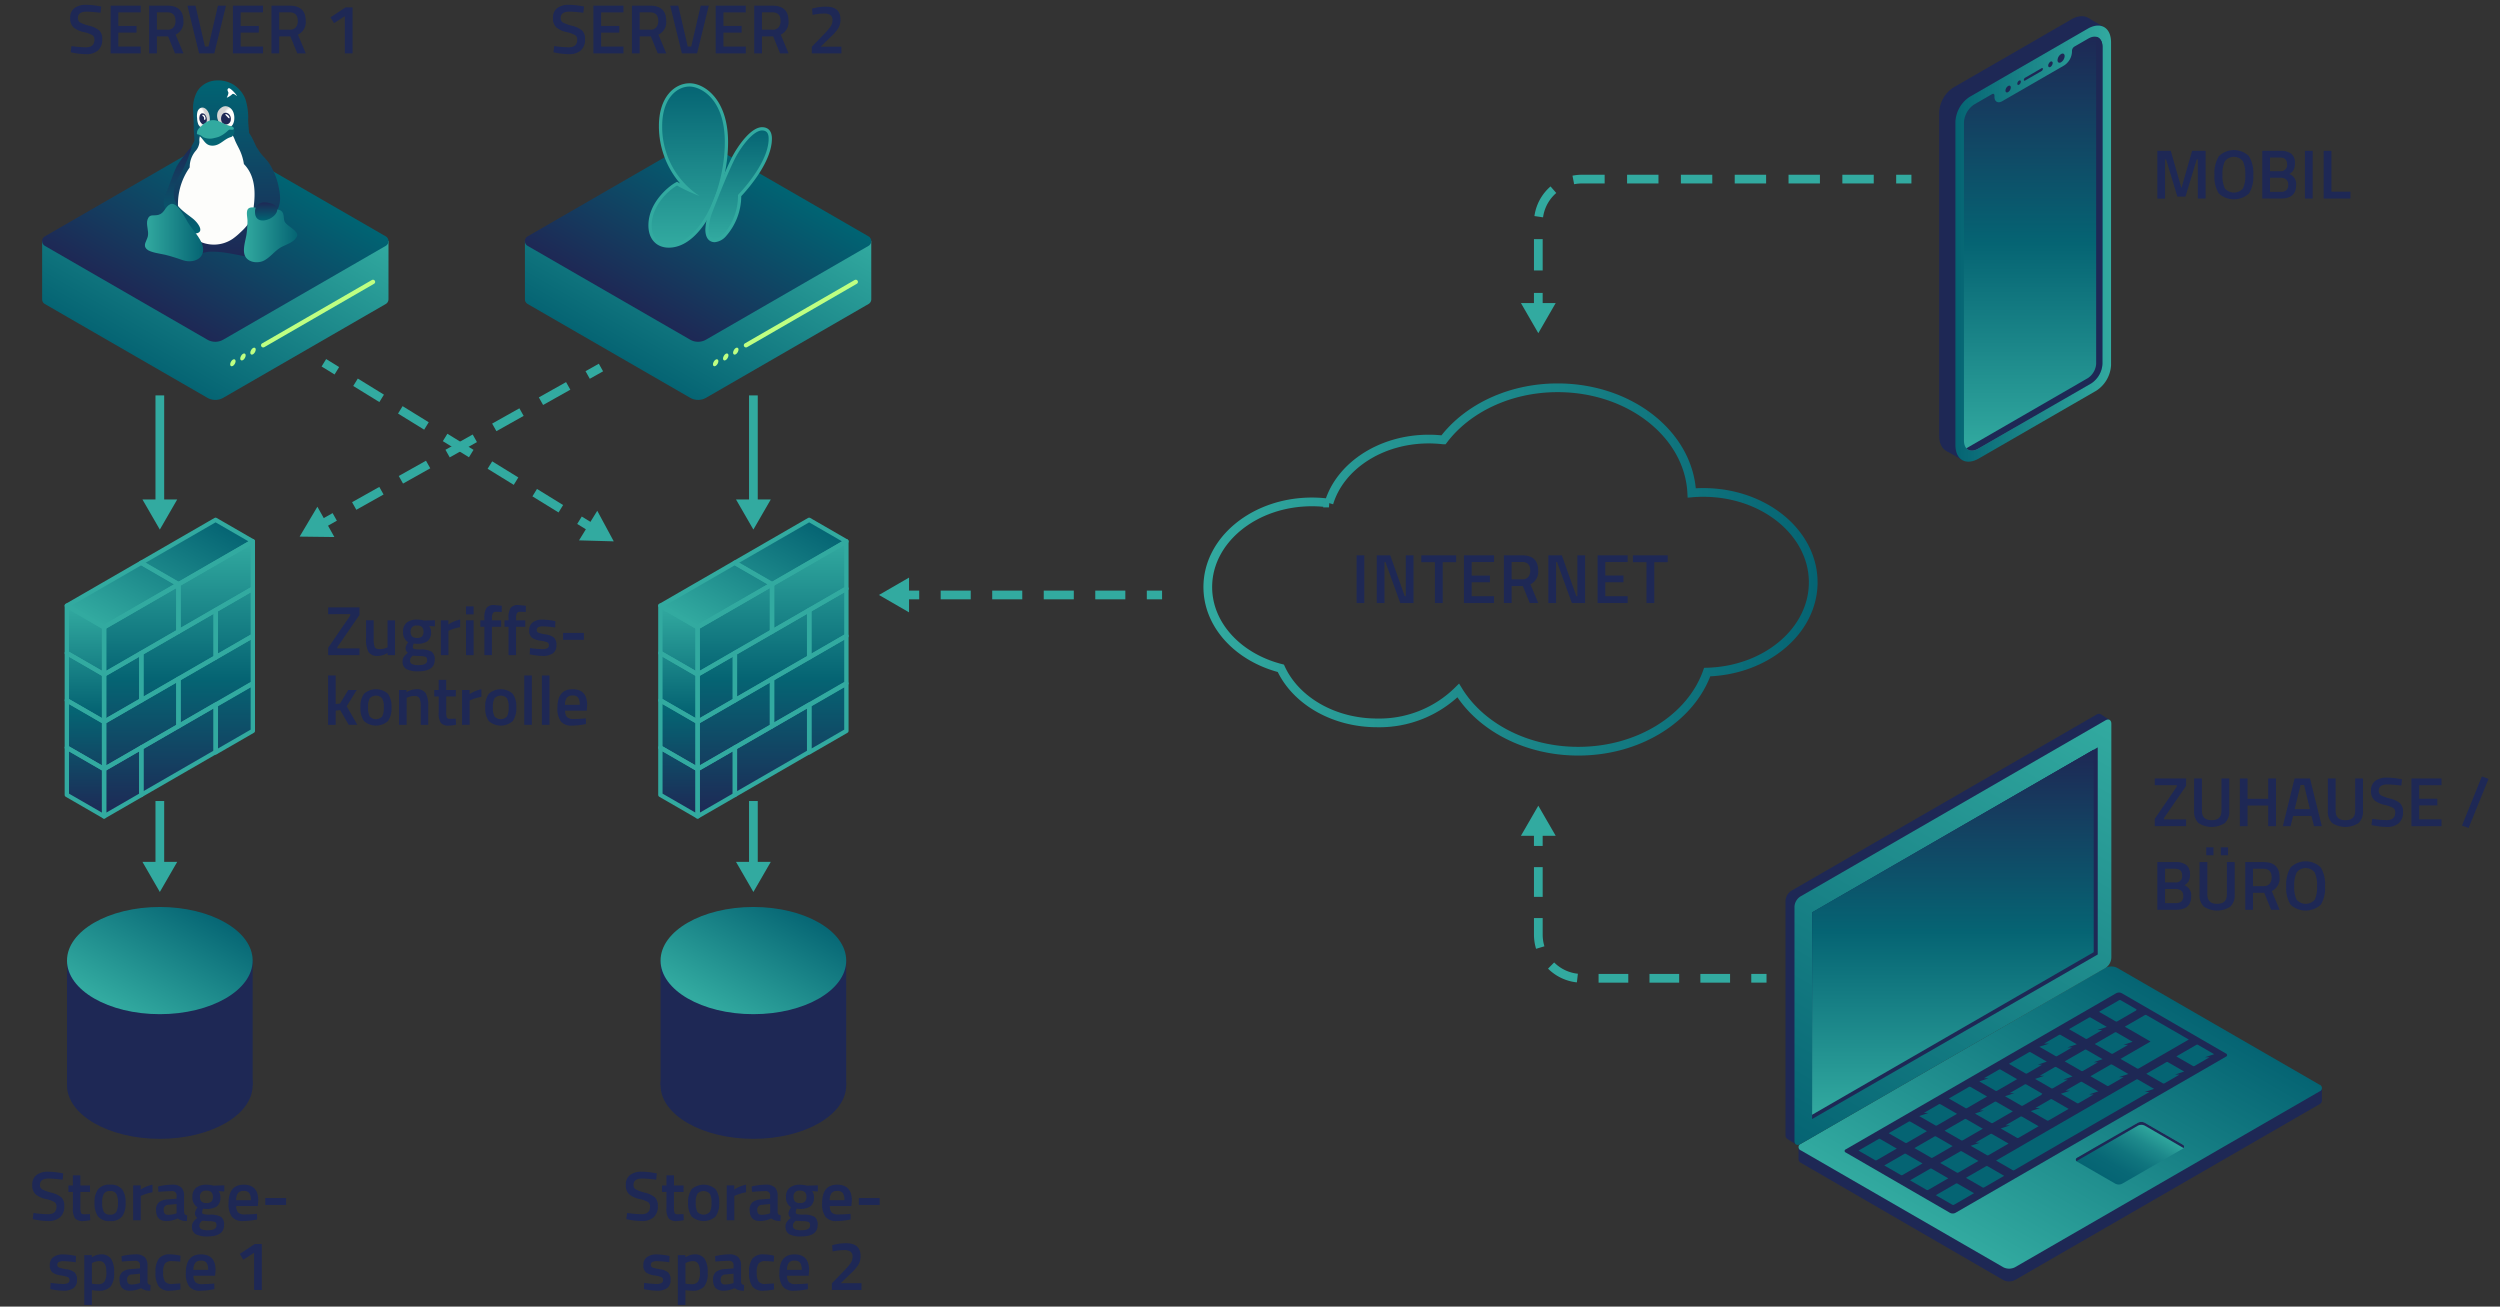 <svg xmlns="http://www.w3.org/2000/svg" xmlns:xlink="http://www.w3.org/1999/xlink" viewBox="0 0 574 300"><rect x="0" y="0" width="574" height="300" fill="#333333" stroke="none"/><defs><linearGradient id="a" x1="62.348" y1="39.811" x2="36.354" y2="84.835" gradientUnits="userSpaceOnUse"><stop offset="0" stop-color="#32aaa0"/><stop offset="1" stop-color="#056473"/></linearGradient><linearGradient id="b" x1="59.689" y1="37.598" x2="39.18" y2="73.121" gradientUnits="userSpaceOnUse"><stop offset="0" stop-color="#006473"/><stop offset="1" stop-color="#1e2855"/></linearGradient><linearGradient id="c" x1="454.878" y1="288.029" x2="491.178" y2="225.155" xlink:href="#a"/><linearGradient id="d" x1="478.493" y1="161.899" x2="418.285" y2="266.183" xlink:href="#a"/><linearGradient id="e" x1="448.389" y1="255.949" x2="448.389" y2="172.134" gradientUnits="userSpaceOnUse"><stop offset="0" stop-color="#30a89e"/><stop offset="0" stop-color="#32aaa0"/><stop offset="0.5" stop-color="#056473"/><stop offset="1" stop-color="#1e2855"/></linearGradient><linearGradient id="g" x1="492.936" y1="258.063" x2="485.183" y2="271.491" gradientUnits="userSpaceOnUse"><stop offset="0" stop-color="#32aaa0"/><stop offset="0.018" stop-color="#30a89e"/><stop offset="0.272" stop-color="#1e8a8c"/><stop offset="0.524" stop-color="#10757e"/><stop offset="0.769" stop-color="#086876"/><stop offset="1" stop-color="#056473"/></linearGradient><linearGradient id="h" x1="484.692" y1="55.937" x2="448.964" y2="55.937" xlink:href="#a"/><linearGradient id="i" x1="466.825" y1="103.468" x2="466.825" y2="8.42" xlink:href="#e"/><linearGradient id="j" x1="276.313" y1="130.758" x2="417.314" y2="130.758" xlink:href="#a"/><linearGradient id="k" x1="51.54" y1="18.455" x2="51.54" y2="59.135" xlink:href="#b"/><radialGradient id="l" cx="-237.242" cy="3298.506" r="2.049" gradientTransform="matrix(0.815, -0.034, -0.03, -1.248, 337.825, 4135.204)" gradientUnits="userSpaceOnUse"><stop offset="0" stop-color="#fefefc"/><stop offset="0.757" stop-color="#fefefc"/><stop offset="1" stop-color="#d4d4d4"/></radialGradient><radialGradient id="m" cx="322.114" cy="3283.127" r="2.049" gradientTransform="matrix(1.086, -0.034, -0.039, -1.248, -168.373, 4135.204)" xlink:href="#l"/><linearGradient id="n" x1="56.016" y1="53.912" x2="68.246" y2="53.912" xlink:href="#a"/><linearGradient id="o" x1="61.103" y1="50.627" x2="61.103" y2="46.473" xlink:href="#b"/><linearGradient id="p" x1="41.796" y1="53.647" x2="41.796" y2="33.43" xlink:href="#b"/><linearGradient id="q" x1="33.273" y1="53.392" x2="46.643" y2="53.392" xlink:href="#a"/><linearGradient id="r" x1="173.195" y1="39.811" x2="147.201" y2="84.835" xlink:href="#a"/><linearGradient id="s" x1="170.536" y1="37.598" x2="150.027" y2="73.121" xlink:href="#b"/><linearGradient id="t" x1="158.02" y1="56.493" x2="158.02" y2="19.498" xlink:href="#a"/><linearGradient id="u" x1="169.591" y1="55.236" x2="169.591" y2="29.583" xlink:href="#a"/><linearGradient id="v" x1="19.621" y1="139.073" x2="19.621" y2="187.446" xlink:href="#e"/><linearGradient id="w" x1="40.974" y1="124.293" x2="40.974" y2="187.446" xlink:href="#e"/><linearGradient id="x" x1="28.158" y1="146.471" x2="45.235" y2="116.894" xlink:href="#a"/><linearGradient id="y" x1="2697.554" y1="3128.734" x2="2732.358" y2="3128.734" gradientTransform="matrix(0.866, -0.5, 1, 0.577, -5443.258, -228.349)" xlink:href="#a"/><linearGradient id="z" x1="155.902" y1="139.073" x2="155.902" y2="187.446" xlink:href="#e"/><linearGradient id="aa" x1="177.255" y1="124.293" x2="177.255" y2="187.446" xlink:href="#e"/><linearGradient id="ab" x1="164.439" y1="146.471" x2="181.516" y2="116.894" xlink:href="#a"/><linearGradient id="ac" x1="2776.236" y1="3196.874" x2="2811.04" y2="3196.874" gradientTransform="matrix(0.866, -0.5, 1, 0.577, -5443.258, -228.349)" xlink:href="#a"/></defs><title>Illustration_netcup_storagespace_vserver</title><path d="M89.2,55.311H67.252L51.269,46.082a3.669,3.669,0,0,0-3.668,0L31.617,55.311H9.675V68.705h0A1.247,1.247,0,0,0,10.3,69.8L47.6,91.328a3.667,3.667,0,0,0,3.667,0L88.565,69.8a1.245,1.245,0,0,0,.629-1.09h0Z" style="fill:url(#a)"/><path d="M88.565,56.449l-37.3,21.533a3.667,3.667,0,0,1-3.667,0L10.3,56.449a1.258,1.258,0,0,1,0-2.179L47.6,32.737a3.669,3.669,0,0,1,3.668,0l37.3,21.533A1.258,1.258,0,0,1,88.565,56.449Z" style="fill:url(#b)"/><line x1="85.637" y1="64.721" x2="60.429" y2="79.275" style="fill:none;stroke:#beff82;stroke-linecap:round;stroke-miterlimit:10"/><ellipse cx="53.471" cy="83.292" rx="0.872" ry="0.504" transform="translate(-45.397 87.953) rotate(-60)" style="fill:#beff82"/><ellipse cx="55.783" cy="81.958" rx="0.872" ry="0.504" transform="translate(-43.086 89.288) rotate(-60)" style="fill:#beff82"/><ellipse cx="58.094" cy="80.623" rx="0.872" ry="0.504" transform="translate(-40.775 90.622) rotate(-60)" style="fill:#beff82"/><path d="M486.1,227.4a2.959,2.959,0,0,0-2.678,0l-70.478,36v2.817a.939.939,0,0,0,.555.774L459.957,293.9a2.959,2.959,0,0,0,2.678,0l69.923-40.371a.939.939,0,0,0,.555-.772v-2.938Z" style="fill:#1e2855"/><path d="M532.558,249.046,486.1,222.222a2.959,2.959,0,0,0-2.678,0L413.5,262.592a.816.816,0,0,0,0,1.546l46.459,26.824a2.959,2.959,0,0,0,2.678,0l69.923-40.37A.816.816,0,0,0,532.558,249.046Z" style="fill:url(#c)"/><path d="M481.356,164.068,411.29,204.521a2.968,2.968,0,0,0-1.342,2.325V260.6a.994.994,0,0,0,.327.825c.246.185,2.081,1.32,2.081,1.32l67.677-42.678a2.966,2.966,0,0,0,1.342-2.324l3.09-52.381s-1.908-1.231-2.137-1.377A.93.93,0,0,0,481.356,164.068Z" style="fill:#1e2855"/><path d="M483.422,165.387,413.356,205.84a2.965,2.965,0,0,0-1.342,2.324v53.757c0,.856.6,1.2,1.342.775l70.066-40.453a2.967,2.967,0,0,0,1.342-2.324V166.162C484.764,165.306,484.163,164.959,483.422,165.387Z" style="fill:url(#d)"/><polygon points="416.06 255.949 480.717 218.619 480.717 172.134 416.06 209.464 416.06 255.949" style="fill:url(#e)"/><polygon points="416.06 209.527 481.639 171.598 481.639 219.151 416.06 256.928 416.06 209.527" style="fill:#1e2855"/><polygon points="416.06 255.949 480.717 218.619 480.717 172.134 416.06 209.464 416.06 255.949" style="fill:url(#e)"/><path d="M511.079,241.889l-23.936-13.856a1.377,1.377,0,0,0-1.25,0l-62.11,35.859a.381.381,0,0,0,0,.722l23.936,13.856a1.383,1.383,0,0,0,1.25,0l62.11-35.859A.381.381,0,0,0,511.079,241.889Z" style="fill:#1e2855"/><path d="M456.752,251.54l-4.13-2.385a.835.835,0,0,0-.751,0L446.943,252a.228.228,0,0,0,0,.433l4.13,2.385a.828.828,0,0,0,.751,0l4.928-2.846A.228.228,0,0,0,456.752,251.54Z" style="fill:#056473;stroke:#1e2855;stroke-miterlimit:10;stroke-width:0.892px"/><path d="M463.649,247.558l-4.131-2.384a.828.828,0,0,0-.751,0l-4.928,2.845a.229.229,0,0,0,0,.434l4.13,2.384a.828.828,0,0,0,.751,0l4.929-2.845A.229.229,0,0,0,463.649,247.558Z" style="fill:#056473;stroke:#1e2855;stroke-miterlimit:10;stroke-width:0.892px"/><path d="M470.545,243.577l-4.13-2.385a.828.828,0,0,0-.751,0l-4.929,2.845a.229.229,0,0,0,0,.434l4.131,2.385a.835.835,0,0,0,.751,0l4.928-2.846A.229.229,0,0,0,470.545,243.577Z" style="fill:#056473;stroke:#1e2855;stroke-miterlimit:10;stroke-width:0.892px"/><path d="M477.441,239.6l-4.13-2.384a.828.828,0,0,0-.751,0l-4.928,2.845a.228.228,0,0,0,0,.433l4.13,2.385a.828.828,0,0,0,.751,0l4.928-2.845A.229.229,0,0,0,477.441,239.6Z" style="fill:#056473;stroke:#1e2855;stroke-miterlimit:10;stroke-width:0.892px"/><path d="M484.337,235.614l-4.13-2.385a.828.828,0,0,0-.751,0l-4.928,2.845a.229.229,0,0,0,0,.434l4.13,2.384a.828.828,0,0,0,.751,0l4.928-2.845A.228.228,0,0,0,484.337,235.614Z" style="fill:#056473;stroke:#1e2855;stroke-miterlimit:10;stroke-width:0.892px"/><path d="M491.234,231.632l-4.131-2.385a.835.835,0,0,0-.751,0l-4.928,2.846a.229.229,0,0,0,0,.433l4.13,2.385a.828.828,0,0,0,.751,0l4.929-2.846A.229.229,0,0,0,491.234,231.632Z" style="fill:#056473;stroke:#1e2855;stroke-miterlimit:10;stroke-width:0.892px"/><path d="M449.856,255.521l-4.131-2.384a.828.828,0,0,0-.751,0l-4.928,2.845a.229.229,0,0,0,0,.434l4.131,2.384a.828.828,0,0,0,.751,0l4.928-2.845A.229.229,0,0,0,449.856,255.521Z" style="fill:#056473;stroke:#1e2855;stroke-miterlimit:10;stroke-width:0.892px"/><path d="M468.58,258.369l-4.13-2.385a.828.828,0,0,0-.751,0l-4.928,2.845a.229.229,0,0,0,0,.434l4.13,2.385a.835.835,0,0,0,.751,0l4.928-2.846A.228.228,0,0,0,468.58,258.369Z" style="fill:#056473;stroke:#1e2855;stroke-miterlimit:10;stroke-width:0.892px"/><path d="M475.477,254.387,471.346,252a.835.835,0,0,0-.751,0l-4.928,2.846a.229.229,0,0,0,0,.434l4.13,2.384a.828.828,0,0,0,.751,0l4.929-2.845A.229.229,0,0,0,475.477,254.387Z" style="fill:#056473;stroke:#1e2855;stroke-miterlimit:10;stroke-width:0.892px"/><path d="M482.373,250.406l-4.131-2.385a.828.828,0,0,0-.751,0l-4.928,2.845a.229.229,0,0,0,0,.434l4.13,2.385a.835.835,0,0,0,.751,0l4.929-2.846A.229.229,0,0,0,482.373,250.406Z" style="fill:#056473;stroke:#1e2855;stroke-miterlimit:10;stroke-width:0.892px"/><path d="M489.269,246.424l-4.13-2.385a.828.828,0,0,0-.751,0l-4.929,2.846a.229.229,0,0,0,0,.433l4.131,2.385a.835.835,0,0,0,.751,0l4.928-2.845A.229.229,0,0,0,489.269,246.424Z" style="fill:#056473;stroke:#1e2855;stroke-miterlimit:10;stroke-width:0.892px"/><path d="M461.684,262.35l-4.131-2.384a.828.828,0,0,0-.751,0l-4.928,2.845a.229.229,0,0,0,0,.434l4.131,2.384a.826.826,0,0,0,.75,0l4.929-2.845A.229.229,0,0,0,461.684,262.35Z" style="fill:#056473;stroke:#1e2855;stroke-miterlimit:10;stroke-width:0.892px"/><path d="M495.183,249.838l-4.131-2.385a.835.835,0,0,0-.751,0l-6.9,3.982-4.928,2.846-1.968,1.136-4.928,2.845-1.968,1.137-11.758,6.813-.067.038a.229.229,0,0,0,0,.434l4.131,2.385a.835.835,0,0,0,.751,0l.066-.039,11.758-6.813,1.968-1.137,4.928-2.845,1.968-1.136,4.928-2.846,6.9-3.981A.229.229,0,0,0,495.183,249.838Z" style="fill:#056473;stroke:#1e2855;stroke-miterlimit:10;stroke-width:0.892px"/><path d="M502.079,245.857l-4.13-2.385a.828.828,0,0,0-.751,0l-4.928,2.845a.229.229,0,0,0,0,.434l4.13,2.385a.835.835,0,0,0,.751,0l4.928-2.846A.229.229,0,0,0,502.079,245.857Z" style="fill:#056473;stroke:#1e2855;stroke-miterlimit:10;stroke-width:0.892px"/><path d="M508.975,241.875l-4.13-2.384a.828.828,0,0,0-.751,0l-4.928,2.845a.229.229,0,0,0,0,.433l4.13,2.385a.828.828,0,0,0,.751,0l4.928-2.845A.229.229,0,0,0,508.975,241.875Z" style="fill:#056473;stroke:#1e2855;stroke-miterlimit:10;stroke-width:0.892px"/><path d="M462.666,254.954l-4.13-2.384a.828.828,0,0,0-.751,0l-4.929,2.845a.229.229,0,0,0,0,.433l4.131,2.385a.828.828,0,0,0,.751,0l4.928-2.845A.229.229,0,0,0,462.666,254.954Z" style="fill:#056473;stroke:#1e2855;stroke-miterlimit:10;stroke-width:0.892px"/><path d="M469.562,250.973l-4.13-2.385a.828.828,0,0,0-.751,0l-4.928,2.845a.229.229,0,0,0,0,.434l4.13,2.385a.835.835,0,0,0,.751,0l4.928-2.846A.228.228,0,0,0,469.562,250.973Z" style="fill:#056473;stroke:#1e2855;stroke-miterlimit:10;stroke-width:0.892px"/><path d="M476.459,246.991l-4.131-2.384a.828.828,0,0,0-.751,0l-4.928,2.845a.229.229,0,0,0,0,.433l4.13,2.385a.828.828,0,0,0,.751,0l4.929-2.845A.229.229,0,0,0,476.459,246.991Z" style="fill:#056473;stroke:#1e2855;stroke-miterlimit:10;stroke-width:0.892px"/><path d="M483.355,243.01l-4.13-2.385a.828.828,0,0,0-.751,0l-4.929,2.845a.229.229,0,0,0,0,.434l4.131,2.384a.828.828,0,0,0,.751,0l4.928-2.845A.229.229,0,0,0,483.355,243.01Z" style="fill:#056473;stroke:#1e2855;stroke-miterlimit:10;stroke-width:0.892px"/><path d="M490.251,239.028l-4.13-2.385a.828.828,0,0,0-.751,0l-4.928,2.846a.228.228,0,0,0,0,.433l4.13,2.385a.828.828,0,0,0,.751,0l4.928-2.845A.229.229,0,0,0,490.251,239.028Z" style="fill:#056473;stroke:#1e2855;stroke-miterlimit:10;stroke-width:0.892px"/><path d="M503.062,238.461l-5.914-3.415-4.131-2.384a.828.828,0,0,0-.751,0l-4.928,2.845a.229.229,0,0,0,0,.433l4.13,2.385,1.409.813-6.521,3.765a.229.229,0,0,0,0,.434l4.13,2.384a.828.828,0,0,0,.751,0l6.9-3.981,3.54-2.044,1.389-.8A.229.229,0,0,0,503.062,238.461Z" style="fill:#056473;stroke:#1e2855;stroke-miterlimit:10;stroke-width:0.892px"/><path d="M455.77,258.936l-4.13-2.385a.828.828,0,0,0-.751,0L445.96,259.4a.229.229,0,0,0,0,.434l4.131,2.385a.828.828,0,0,0,.751,0l4.928-2.845A.229.229,0,0,0,455.77,258.936Z" style="fill:#056473;stroke:#1e2855;stroke-miterlimit:10;stroke-width:0.892px"/><path d="M442.935,259.509l-4.13-2.385a.835.835,0,0,0-.751,0l-4.928,2.846a.228.228,0,0,0,0,.433l4.13,2.385a.828.828,0,0,0,.751,0l4.928-2.845A.229.229,0,0,0,442.935,259.509Z" style="fill:#056473;stroke:#1e2855;stroke-miterlimit:10;stroke-width:0.892px"/><path d="M454.763,266.338l-4.13-2.385a.835.835,0,0,0-.751,0l-4.928,2.846a.228.228,0,0,0,0,.433l4.13,2.385a.828.828,0,0,0,.751,0l4.928-2.845A.229.229,0,0,0,454.763,266.338Z" style="fill:#056473;stroke:#1e2855;stroke-miterlimit:10;stroke-width:0.892px"/><path d="M460.677,269.752l-4.13-2.384a.828.828,0,0,0-.751,0l-4.929,2.845a.229.229,0,0,0,0,.434L455,273.031a.826.826,0,0,0,.75,0l4.929-2.845A.229.229,0,0,0,460.677,269.752Z" style="fill:#056473;stroke:#1e2855;stroke-miterlimit:10;stroke-width:0.892px"/><path d="M448.849,262.924l-4.13-2.385a.828.828,0,0,0-.751,0l-4.929,2.845a.229.229,0,0,0,0,.434l4.131,2.385a.835.835,0,0,0,.751,0l4.928-2.846A.228.228,0,0,0,448.849,262.924Z" style="fill:#056473;stroke:#1e2855;stroke-miterlimit:10;stroke-width:0.892px"/><path d="M436.014,263.5l-4.13-2.385a.828.828,0,0,0-.751,0l-4.928,2.845a.229.229,0,0,0,0,.434l4.13,2.385a.828.828,0,0,0,.751,0l4.928-2.845A.229.229,0,0,0,436.014,263.5Z" style="fill:#056473;stroke:#1e2855;stroke-miterlimit:10;stroke-width:0.892px"/><path d="M447.842,270.326l-4.13-2.385a.828.828,0,0,0-.751,0l-4.928,2.845a.229.229,0,0,0,0,.434l4.13,2.385a.835.835,0,0,0,.751,0l4.928-2.846A.229.229,0,0,0,447.842,270.326Z" style="fill:#056473;stroke:#1e2855;stroke-miterlimit:10;stroke-width:0.892px"/><path d="M453.756,273.74l-4.13-2.385a.835.835,0,0,0-.751,0l-4.929,2.846a.229.229,0,0,0,0,.433l4.131,2.385a.828.828,0,0,0,.751,0l4.928-2.846A.229.229,0,0,0,453.756,273.74Z" style="fill:#056473;stroke:#1e2855;stroke-miterlimit:10;stroke-width:0.892px"/><path d="M441.928,266.911l-4.13-2.384a.828.828,0,0,0-.751,0l-4.928,2.845a.229.229,0,0,0,0,.434l4.13,2.384a.828.828,0,0,0,.751,0l4.928-2.845A.229.229,0,0,0,441.928,266.911Z" style="fill:#056473;stroke:#1e2855;stroke-miterlimit:10;stroke-width:0.892px"/><path d="M501.177,262.821l-8.732-5.041a1.754,1.754,0,0,0-1.587,0l-13.916,8.037a.484.484,0,0,0,0,.917l8.731,5.04a1.754,1.754,0,0,0,1.587,0l13.917-8.037A.484.484,0,0,0,501.177,262.821Z" style="fill:url(#g)"/><path d="M476.8,266.611a.688.688,0,0,1,.141-.123l13.916-8.037a1.754,1.754,0,0,1,1.587,0l8.732,5.041a.746.746,0,0,1,.141.122c.268-.25.234-.576-.141-.793l-8.732-5.041a1.754,1.754,0,0,0-1.587,0l-13.916,8.037C476.566,266.034,476.532,266.36,476.8,266.611Z" style="fill:#1e2855"/><path d="M483.04,6.19l-3.683-2.125s-1.363,1.578-1.338,1.6S479.7,8.013,479.7,8.013Z" style="fill:#1e2855"/><polygon points="450.689 105.721 446.867 103.523 447.322 101.113 450.123 102.062 450.689 105.721" style="fill:#1e2855"/><path d="M475.592,4.449,448.5,20.089a7.254,7.254,0,0,0-3.268,5.662v74.272c0,3.41,2.416,4.805,5.369,3.1l27-15.586a7.458,7.458,0,0,0,3.363-5.824V7.549C480.962,4.139,478.545,2.744,475.592,4.449Z" style="fill:#1e2855"/><path d="M479.323,6.6l-27.09,15.64a7.252,7.252,0,0,0-3.269,5.662v74.272c0,3.41,2.416,4.8,5.37,3.1l27-15.586a7.461,7.461,0,0,0,3.362-5.824V9.7C484.692,6.29,482.276,4.895,479.323,6.6Z" style="fill:url(#h)"/><path d="M482.725,83.564a5.735,5.735,0,0,1-2.584,4.477l-25.954,14.984c-1.8,1.037-3.263.189-3.263-1.883V28.092a5.291,5.291,0,0,1,2.384-4.13l4.07-2.35c.3-.173.546-.031.546.315v.29c0,1.126.8,1.586,1.772,1.023l14.257-8.231a3.932,3.932,0,0,0,1.773-3.07v-.29a1.209,1.209,0,0,1,.545-.944l3.191-1.843c1.8-1.036,3.263-.188,3.263,1.884Z" style="fill:url(#i)"/><path d="M451.483,102.922c.588.663,1.582.751,2.7.1l25.954-14.984a5.735,5.735,0,0,0,2.584-4.477V10.746c0-1.295-.573-2.112-1.442-2.29l0,75.108a4.315,4.315,0,0,1-1.862,3.224Z" style="fill:#1e2855"/><path d="M464.949,17.858l3.815-2.2c.153-.088.277-.017.277.16h0a.613.613,0,0,1-.277.48l-3.815,2.2c-.153.089-.277.017-.277-.16h0A.611.611,0,0,1,464.949,17.858Z" style="fill:#1e2855"/><ellipse cx="470.781" cy="14.769" rx="0.731" ry="0.422" transform="translate(222.598 415.092) rotate(-60)" style="fill:#1e2855"/><path d="M463.985,18.748a.9.9,0,0,1-.405.7c-.224.13-.406.027-.408-.23a.9.9,0,0,1,.4-.705c.224-.132.408-.032.411.225Z" style="fill:#1e2855"/><path d="M461.68,20.09a1.344,1.344,0,0,1-.611,1.049c-.338.2-.613.046-.615-.336a1.341,1.341,0,0,1,.606-1.052c.338-.2.615-.052.62.328Z" style="fill:#1e2855"/><path d="M474.043,12.877a1.8,1.8,0,0,1-.817,1.408c-.452.263-.82.06-.823-.454a1.8,1.8,0,0,1,.811-1.412c.452-.267.822-.068.829.444Z" style="fill:#1e2855"/><path d="M416.314,133.7c0-11.4-11.306-20.636-25.251-20.636q-1.335,0-2.636.113c-.671-13.424-14.193-24.14-30.784-24.14-11.089,0-20.806,4.789-26.234,11.972a29.049,29.049,0,0,0-3.349-.2c-11.1,0-20.4,6.258-22.93,14.69a29.338,29.338,0,0,0-3.9-.262c-13.211,0-23.92,8.752-23.92,19.548,0,8.761,7.053,16.175,16.771,18.659,3.355,7.318,11.989,12.529,22.115,12.529a25.744,25.744,0,0,0,18.613-7.431c5.057,8.26,15.5,13.934,27.57,13.934,14.036,0,25.872-7.671,29.593-18.162C405.5,153.924,416.314,144.847,416.314,133.7Z" style="fill:none;stroke-miterlimit:10;stroke-width:2px;stroke:url(#j)"/><path d="M311.471,138.458V127.5h1.776v10.959Z" style="fill:#1e2855"/><path d="M316.1,138.458V127.5h3.1l3.327,9.392h.241V127.5h1.775v10.959H321.5L318.1,129.05h-.224v9.408Z" style="fill:#1e2855"/><path d="M326.334,129.083V127.5h8v1.584h-3.087v9.375h-1.792v-9.375Z" style="fill:#1e2855"/><path d="M336.126,138.458V127.5h6.912v1.551H337.9v3.1h4.176v1.536H337.9v3.2h5.136v1.567Z" style="fill:#1e2855"/><path d="M347.07,134.555v3.9h-1.776V127.5h4.16q3.711,0,3.712,3.487a3.159,3.159,0,0,1-1.792,3.168l1.808,4.3H351.23l-1.584-3.9ZM351.342,131q0-1.968-1.888-1.967H347.07v3.984h2.416a1.708,1.708,0,0,0,1.408-.553A2.254,2.254,0,0,0,351.342,131Z" style="fill:#1e2855"/><path d="M355.5,138.458V127.5h3.1l3.328,9.392h.24V127.5h1.776v10.959h-3.04L357.5,129.05h-.224v9.408Z" style="fill:#1e2855"/><path d="M366.8,138.458V127.5h6.911v1.551h-5.135v3.1h4.176v1.536h-4.176v3.2h5.135v1.567Z" style="fill:#1e2855"/><path d="M374.91,129.083V127.5h8v1.584h-3.088v9.375H378.03v-9.375Z" style="fill:#1e2855"/><path d="M495.323,45.591V34.631h3.088l2.447,8.559,2.449-8.559h3.1v10.96h-1.792V36.6h-.241l-2.591,8.544h-1.856L497.338,36.6H497.1v8.992Z" style="fill:#1e2855"/><path d="M516.371,44.423a5.135,5.135,0,0,1-6.936-.008,7.234,7.234,0,0,1-.992-4.248,7.472,7.472,0,0,1,1-4.3,4.967,4.967,0,0,1,6.92-.009,7.526,7.526,0,0,1,.991,4.313A7.285,7.285,0,0,1,516.371,44.423Zm-5.544-1.152a2.77,2.77,0,0,0,4.152.016,6.607,6.607,0,0,0,.536-3.112A6.85,6.85,0,0,0,514.963,37a2.635,2.635,0,0,0-4.12,0,6.712,6.712,0,0,0-.56,3.16A6.572,6.572,0,0,0,510.827,43.271Z" style="fill:#1e2855"/><path d="M519.418,34.631h4.16a3.906,3.906,0,0,1,2.512.68,2.64,2.64,0,0,1,.832,2.168,3.171,3.171,0,0,1-.312,1.536,2.4,2.4,0,0,1-.984.927,2.45,2.45,0,0,1,1.568,2.545q0,3.1-3.488,3.1h-4.288Zm4.064,1.536h-2.288V39.3h2.352a1.407,1.407,0,0,0,1.568-1.616Q525.114,36.168,523.482,36.167Zm.1,4.64h-2.384v3.248h2.416a2.014,2.014,0,0,0,1.32-.368,1.568,1.568,0,0,0,.44-1.264,1.427,1.427,0,0,0-.512-1.256A2.171,2.171,0,0,0,523.578,40.807Z" style="fill:#1e2855"/><path d="M529.21,45.591V34.631h1.776v10.96Z" style="fill:#1e2855"/><path d="M539.659,45.591h-6.144V34.631h1.776v9.376h4.368Z" style="fill:#1e2855"/><path d="M19.923,2.675q-2.032,0-2.032,1.424a1.154,1.154,0,0,0,.48,1.048,9.222,9.222,0,0,0,2.12.769A5.642,5.642,0,0,1,22.8,7,2.621,2.621,0,0,1,23.475,9a3.245,3.245,0,0,1-.984,2.584,3.948,3.948,0,0,1-2.68.855,15.9,15.9,0,0,1-3.008-.319L16.227,12,16.4,10.58a27.205,27.205,0,0,0,3.3.288q1.983,0,1.984-1.761a1.178,1.178,0,0,0-.448-1.016,6.824,6.824,0,0,0-2.016-.719,5.494,5.494,0,0,1-2.336-1.08,2.785,2.785,0,0,1-.768-2.176,2.686,2.686,0,0,1,.968-2.248,4.236,4.236,0,0,1,2.68-.761,17.681,17.681,0,0,1,2.912.288l.56.1-.144,1.439Q20.85,2.676,19.923,2.675Z" style="fill:#1e2855"/><path d="M25.4,12.259V1.3h6.912V2.851H27.171V5.956h4.176V7.492H27.171v3.2h5.136v1.568Z" style="fill:#1e2855"/><path d="M36.019,8.355v3.9H34.243V1.3H38.4q3.713,0,3.713,3.489a3.161,3.161,0,0,1-1.792,3.168l1.807,4.3H40.179L38.6,8.355ZM40.291,4.8q0-1.966-1.889-1.968H36.019V6.819h2.416a1.7,1.7,0,0,0,1.407-.552A2.249,2.249,0,0,0,40.291,4.8Z" style="fill:#1e2855"/><path d="M50.035,1.3h1.856L49.2,12.259H45.715L43.027,1.3h1.856l2.176,9.392h.8Z" style="fill:#1e2855"/><path d="M53.475,12.259V1.3h6.912V2.851H55.251V5.956h4.176V7.492H55.251v3.2h5.136v1.568Z" style="fill:#1e2855"/><path d="M64.1,8.355v3.9H62.323V1.3h4.159q3.712,0,3.713,3.489A3.161,3.161,0,0,1,68.4,7.956l1.807,4.3H68.259l-1.584-3.9ZM68.371,4.8q0-1.966-1.889-1.968H64.1V6.819h2.416a1.7,1.7,0,0,0,1.407-.552A2.249,2.249,0,0,0,68.371,4.8Z" style="fill:#1e2855"/><path d="M80.946,1.7V12.259H79.17V3.715l-2.48,1.6-.815-1.328L79.314,1.7Z" style="fill:#1e2855"/><path d="M130.77,2.675q-2.033,0-2.032,1.424a1.152,1.152,0,0,0,.48,1.048,9.222,9.222,0,0,0,2.12.769A5.63,5.63,0,0,1,133.649,7,2.617,2.617,0,0,1,134.322,9a3.245,3.245,0,0,1-.984,2.584,3.948,3.948,0,0,1-2.68.855,15.923,15.923,0,0,1-3.009-.319L127.074,12l.176-1.423a27.189,27.189,0,0,0,3.3.288q1.983,0,1.984-1.761a1.178,1.178,0,0,0-.448-1.016,6.822,6.822,0,0,0-2.017-.719,5.512,5.512,0,0,1-2.336-1.08,2.788,2.788,0,0,1-.767-2.176,2.683,2.683,0,0,1,.968-2.248,4.235,4.235,0,0,1,2.679-.761,17.671,17.671,0,0,1,2.912.288l.561.1-.144,1.439Q131.7,2.676,130.77,2.675Z" style="fill:#1e2855"/><path d="M136.242,12.259V1.3h6.911V2.851h-5.135V5.956h4.175V7.492h-4.175v3.2h5.135v1.568Z" style="fill:#1e2855"/><path d="M146.865,8.355v3.9H145.09V1.3h4.159q3.713,0,3.713,3.489a3.161,3.161,0,0,1-1.792,3.168l1.808,4.3h-1.953l-1.584-3.9ZM151.138,4.8q0-1.966-1.889-1.968h-2.384V6.819h2.416a1.705,1.705,0,0,0,1.408-.552A2.249,2.249,0,0,0,151.138,4.8Z" style="fill:#1e2855"/><path d="M160.882,1.3h1.856l-2.688,10.96h-3.488L153.874,1.3h1.855l2.177,9.392h.8Z" style="fill:#1e2855"/><path d="M164.322,12.259V1.3h6.911V2.851H166.1V5.956h4.175V7.492H166.1v3.2h5.135v1.568Z" style="fill:#1e2855"/><path d="M174.945,8.355v3.9H173.17V1.3h4.159q3.712,0,3.713,3.489a3.161,3.161,0,0,1-1.792,3.168l1.808,4.3h-1.953l-1.584-3.9ZM179.218,4.8q0-1.966-1.889-1.968h-2.384V6.819h2.416a1.709,1.709,0,0,0,1.409-.552A2.254,2.254,0,0,0,179.218,4.8Z" style="fill:#1e2855"/><path d="M193.186,12.259h-6.8V10.74l2.608-2.689a16.967,16.967,0,0,0,1.664-1.9,2.577,2.577,0,0,0,.481-1.512,1.386,1.386,0,0,0-.465-1.176,2.558,2.558,0,0,0-1.52-.352,11.988,11.988,0,0,0-2.192.225l-.4.063-.113-1.408a11.177,11.177,0,0,1,3.216-.464q3.312,0,3.313,2.944a3.841,3.841,0,0,1-.5,2,10.081,10.081,0,0,1-1.8,2.048l-2.256,2.193h4.769Z" style="fill:#1e2855"/><path d="M75.346,141.014v-1.552h7.2v1.712l-5.088,7.392v.305h5.088v1.551h-7.2v-1.7l5.072-7.392v-.32Z" style="fill:#1e2855"/><path d="M88.978,142.422h1.728v8H88.978v-.5a4.376,4.376,0,0,1-2.16.672,2.415,2.415,0,0,1-2.208-.888,6.215,6.215,0,0,1-.56-3.112v-4.176h1.744v4.193a5.121,5.121,0,0,0,.24,1.935q.24.5,1.12.5a3.846,3.846,0,0,0,1.584-.32l.24-.1Z" style="fill:#1e2855"/><path d="M99.811,151.51q0,2.623-3.792,2.624a5.7,5.7,0,0,1-2.705-.5,1.893,1.893,0,0,1-.879-1.807,1.768,1.768,0,0,1,.288-1.017,4.324,4.324,0,0,1,.928-.92,1.3,1.3,0,0,1-.528-1.168,2.478,2.478,0,0,1,.432-1.04l.144-.239a2.565,2.565,0,0,1-1.152-2.4,2.506,2.506,0,0,1,.864-2.112,3.713,3.713,0,0,1,2.336-.672,6.168,6.168,0,0,1,1.392.16l.24.048,2.48-.063v1.407l-1.328-.08a2.088,2.088,0,0,1,.432,1.312,2.567,2.567,0,0,1-.792,2.168,4.1,4.1,0,0,1-2.472.6,3.276,3.276,0,0,1-.7-.064,2.414,2.414,0,0,0-.224.84.409.409,0,0,0,.3.409,5.6,5.6,0,0,0,1.432.127,4.928,4.928,0,0,1,2.608.512A2.149,2.149,0,0,1,99.811,151.51Zm-5.665.16a.836.836,0,0,0,.449.8,3.507,3.507,0,0,0,1.536.24q1.935,0,1.936-1.1,0-.624-.344-.792a3.8,3.8,0,0,0-1.369-.184l-1.567-.095a2.079,2.079,0,0,0-.5.536A1.173,1.173,0,0,0,94.146,151.67Zm.48-5.544a1.581,1.581,0,0,0,1.137.344,1.551,1.551,0,0,0,1.128-.344,1.474,1.474,0,0,0,.344-1.08,1.459,1.459,0,0,0-.352-1.08,1.585,1.585,0,0,0-1.136-.343,1.279,1.279,0,0,0-1.472,1.423A1.454,1.454,0,0,0,94.626,146.126Z" style="fill:#1e2855"/><path d="M101.218,150.422v-8h1.728v.96a7.584,7.584,0,0,1,2.72-1.135v1.744a11.16,11.16,0,0,0-2.352.7l-.352.143v5.584Z" style="fill:#1e2855"/><path d="M107,141.062v-1.84h1.743v1.84Zm0,9.36v-8h1.743v8Z" style="fill:#1e2855"/><path d="M112.946,143.911v6.511h-1.728v-6.511h-.928v-1.489h.928v-.511a4.026,4.026,0,0,1,.5-2.353,2.106,2.106,0,0,1,1.76-.64l1.728.161-.016,1.423q-.785-.032-1.3-.032a.809.809,0,0,0-.728.313,2.211,2.211,0,0,0-.208,1.143v.5h2.112v1.489Z" style="fill:#1e2855"/><path d="M118.482,143.911v6.511h-1.728v-6.511h-.928v-1.489h.928v-.511a4.026,4.026,0,0,1,.5-2.353,2.107,2.107,0,0,1,1.76-.64l1.728.161-.016,1.423q-.784-.032-1.3-.032a.81.81,0,0,0-.728.313,2.211,2.211,0,0,0-.208,1.143v.5h2.112v1.489Z" style="fill:#1e2855"/><path d="M127.474,144.071a23.027,23.027,0,0,0-2.736-.257,2.446,2.446,0,0,0-1.176.2.686.686,0,0,0-.328.632.621.621,0,0,0,.36.608,8.062,8.062,0,0,0,1.7.409,3.908,3.908,0,0,1,1.9.727,2.273,2.273,0,0,1,.56,1.76,2.145,2.145,0,0,1-.808,1.856,3.959,3.959,0,0,1-2.36.592,14.318,14.318,0,0,1-2.464-.271l-.5-.08.064-1.456a23.9,23.9,0,0,0,2.768.255,2.557,2.557,0,0,0,1.208-.208.731.731,0,0,0,.36-.688.685.685,0,0,0-.344-.663,6.777,6.777,0,0,0-1.648-.4,4.393,4.393,0,0,1-1.912-.679,2.02,2.02,0,0,1-.608-1.7,2.12,2.12,0,0,1,.84-1.839,3.577,3.577,0,0,1,2.152-.609,15.306,15.306,0,0,1,2.512.256l.5.1Z" style="fill:#1e2855"/><path d="M129.282,146.9v-1.584h4.783V146.9Z" style="fill:#1e2855"/><path d="M77.074,166.422H75.331V155.094h1.743v6.544l.992-.1,1.889-3.12h1.951l-2.3,3.745,2.431,4.255H80.066l-1.952-3.376-1.04.113Z" style="fill:#1e2855"/><path d="M83.579,159.287a4.139,4.139,0,0,1,5.487,0,4.958,4.958,0,0,1,.825,3.12,5.142,5.142,0,0,1-.8,3.135,4.154,4.154,0,0,1-5.535,0,5.142,5.142,0,0,1-.8-3.135A4.958,4.958,0,0,1,83.579,159.287Zm1.3,5.2a1.943,1.943,0,0,0,2.881,0,4.438,4.438,0,0,0,.367-2.1,3.988,3.988,0,0,0-.392-2.063,1.95,1.95,0,0,0-2.831,0,3.988,3.988,0,0,0-.392,2.063A4.438,4.438,0,0,0,84.882,164.487Z" style="fill:#1e2855"/><path d="M93.362,166.422H91.619v-8h1.728v.5a4.448,4.448,0,0,1,2.208-.671,2.4,2.4,0,0,1,2.183.9,5.717,5.717,0,0,1,.584,2.984v4.288H96.6v-4.24a4.335,4.335,0,0,0-.281-1.84,1.161,1.161,0,0,0-1.144-.544,3.948,3.948,0,0,0-1.567.321l-.241.095Z" style="fill:#1e2855"/><path d="M104.658,159.911H102.45v3.519a3.759,3.759,0,0,0,.144,1.3c.1.214.342.32.737.32l1.312-.047.079,1.391a9.288,9.288,0,0,1-1.632.208,2.293,2.293,0,0,1-1.863-.624,3.919,3.919,0,0,1-.505-2.351v-3.712H99.7v-1.489h1.024V156.1h1.728v2.32h2.208Z" style="fill:#1e2855"/><path d="M106.083,166.422v-8h1.728v.96a7.58,7.58,0,0,1,2.719-1.135v1.744a11.16,11.16,0,0,0-2.352.7l-.352.143v5.584Z" style="fill:#1e2855"/><path d="M112.234,159.287a4.14,4.14,0,0,1,5.488,0,4.965,4.965,0,0,1,.824,3.12,5.149,5.149,0,0,1-.8,3.135,4.156,4.156,0,0,1-5.536,0,5.149,5.149,0,0,1-.8-3.135A4.965,4.965,0,0,1,112.234,159.287Zm1.3,5.2a1.942,1.942,0,0,0,2.88,0,4.424,4.424,0,0,0,.368-2.1,3.988,3.988,0,0,0-.392-2.063,1.951,1.951,0,0,0-2.832,0,4,4,0,0,0-.392,2.063A4.436,4.436,0,0,0,113.538,164.487Z" style="fill:#1e2855"/><path d="M120.37,166.422V155.094h1.744v11.328Z" style="fill:#1e2855"/><path d="M124.417,166.422V155.094h1.745v11.328Z" style="fill:#1e2855"/><path d="M134.065,164.982l.449-.048.031,1.3a16.5,16.5,0,0,1-3.232.368,3.069,3.069,0,0,1-2.551-.975,5.018,5.018,0,0,1-.777-3.121q0-4.254,3.473-4.255,3.359,0,3.359,3.664l-.111,1.248h-4.96a2.194,2.194,0,0,0,.431,1.456,2.045,2.045,0,0,0,1.552.464Q132.866,165.079,134.065,164.982Zm-.96-3.168a2.724,2.724,0,0,0-.376-1.655,1.532,1.532,0,0,0-1.271-.473,1.6,1.6,0,0,0-1.305.5,2.643,2.643,0,0,0-.424,1.632Z" style="fill:#1e2855"/><path d="M494.73,180.283v-1.552h7.2v1.712l-5.088,7.392v.3h5.088v1.551h-7.2V188L499.8,180.6v-.321Z" style="fill:#1e2855"/><path d="M505.562,186.188q0,2.127,2.24,2.127t2.24-2.127v-7.457h1.792v7.424a3.563,3.563,0,0,1-1.016,2.824,5.579,5.579,0,0,1-6.04,0,3.578,3.578,0,0,1-1.008-2.824v-7.424h1.792Z" style="fill:#1e2855"/><path d="M520.778,189.691v-4.736h-4.736v4.736h-1.776v-10.96h1.776V183.4h4.736v-4.672h1.792v10.96Z" style="fill:#1e2855"/><path d="M524.138,189.691l2.7-10.96h3.536l2.72,10.96h-1.792l-.592-2.351h-4.208l-.592,2.351Zm4.08-9.471-1.36,5.551h3.5l-1.344-5.551Z" style="fill:#1e2855"/><path d="M536.266,186.188q0,2.127,2.24,2.127t2.24-2.127v-7.457h1.792v7.424a3.56,3.56,0,0,1-1.017,2.824,5.579,5.579,0,0,1-6.04,0,3.581,3.581,0,0,1-1.007-2.824v-7.424h1.792Z" style="fill:#1e2855"/><path d="M548.186,180.107q-2.031,0-2.032,1.424a1.154,1.154,0,0,0,.48,1.048,9.242,9.242,0,0,0,2.12.769,5.629,5.629,0,0,1,2.312,1.088,2.618,2.618,0,0,1,.672,1.992,3.245,3.245,0,0,1-.984,2.584,3.946,3.946,0,0,1-2.68.855,15.913,15.913,0,0,1-3.008-.319l-.576-.112.176-1.424a27.221,27.221,0,0,0,3.3.288q1.985,0,1.984-1.761a1.178,1.178,0,0,0-.448-1.016,6.824,6.824,0,0,0-2.016-.719,5.488,5.488,0,0,1-2.336-1.08,2.785,2.785,0,0,1-.768-2.176,2.686,2.686,0,0,1,.968-2.248,4.236,4.236,0,0,1,2.68-.761,17.681,17.681,0,0,1,2.912.288l.56.1-.144,1.439Q549.113,180.108,548.186,180.107Z" style="fill:#1e2855"/><path d="M553.658,189.691v-10.96h6.911v1.552h-5.135v3.105h4.175v1.536h-4.175v3.2h5.135v1.568Z" style="fill:#1e2855"/><path d="M565.274,189.548l4.559-11.28,1.537.559-4.576,11.265Z" style="fill:#1e2855"/><path d="M495.322,197.932h4.16a3.914,3.914,0,0,1,2.512.679,2.641,2.641,0,0,1,.832,2.168,3.168,3.168,0,0,1-.312,1.536,2.4,2.4,0,0,1-.984.928,2.449,2.449,0,0,1,1.568,2.545q0,3.1-3.488,3.1h-4.288Zm4.064,1.536H497.1V202.6h2.352a1.408,1.408,0,0,0,1.568-1.617Q501.018,199.469,499.386,199.468Zm.1,4.639H497.1v3.248h2.416a2.014,2.014,0,0,0,1.32-.368,1.569,1.569,0,0,0,.44-1.263,1.427,1.427,0,0,0-.512-1.256A2.173,2.173,0,0,0,499.482,204.107Z" style="fill:#1e2855"/><path d="M506.81,205.388q0,2.128,2.24,2.128t2.24-2.128v-7.456h1.792v7.423a3.567,3.567,0,0,1-1.016,2.825,5.585,5.585,0,0,1-6.04,0,3.582,3.582,0,0,1-1.008-2.825v-7.423h1.792Zm-.256-9.025V194.54h1.664v1.823Zm3.344,0V194.54h1.664v1.823Z" style="fill:#1e2855"/><path d="M517.29,204.987v3.905h-1.776v-10.96h4.16q3.711,0,3.712,3.488a3.158,3.158,0,0,1-1.792,3.168l1.808,4.3H521.45l-1.584-3.905Zm4.272-3.551q0-1.968-1.888-1.968H517.29v3.983h2.416a1.7,1.7,0,0,0,1.408-.552A2.248,2.248,0,0,0,521.562,201.436Z" style="fill:#1e2855"/><path d="M532.85,207.724a5.138,5.138,0,0,1-6.936-.008,7.238,7.238,0,0,1-.992-4.248,7.472,7.472,0,0,1,1-4.3,4.967,4.967,0,0,1,6.92-.009,7.524,7.524,0,0,1,.991,4.313A7.285,7.285,0,0,1,532.85,207.724Zm-5.544-1.153a2.769,2.769,0,0,0,4.152.017,6.607,6.607,0,0,0,.536-3.112,6.85,6.85,0,0,0-.552-3.176,2.635,2.635,0,0,0-4.12,0,6.712,6.712,0,0,0-.56,3.16A6.567,6.567,0,0,0,527.306,206.571Z" style="fill:#1e2855"/><line x1="353.196" y1="70.755" x2="353.196" y2="67.255" style="fill:none;stroke:#32aaa0;stroke-miterlimit:10;stroke-width:2px"/><path d="M353.2,62.106V51.123a10,10,0,0,1,10-10h69.592" style="fill:none;stroke:#32aaa0;stroke-miterlimit:10;stroke-width:2px;stroke-dasharray:7.208,5.149"/><line x1="435.362" y1="41.123" x2="438.862" y2="41.123" style="fill:none;stroke:#32aaa0;stroke-miterlimit:10;stroke-width:2px"/><polygon points="357.185 69.587 353.196 76.495 349.207 69.587 357.185 69.587" style="fill:#32aaa0"/><line x1="74.361" y1="83.292" x2="77.341" y2="85.128" style="fill:none;stroke:#32aaa0;stroke-miterlimit:10;stroke-width:2px"/><line x1="81.627" y1="87.768" x2="130.909" y2="118.127" style="fill:none;stroke:#32aaa0;stroke-miterlimit:10;stroke-width:2px;stroke-dasharray:7.047,5.033"/><line x1="133.051" y1="119.447" x2="136.031" y2="121.283" style="fill:none;stroke:#32aaa0;stroke-miterlimit:10;stroke-width:2px"/><polygon points="132.945 124.067 140.919 124.294 137.13 117.274 132.945 124.067" style="fill:#32aaa0"/><line x1="137.979" y1="84.382" x2="134.927" y2="86.095" style="fill:none;stroke:#32aaa0;stroke-miterlimit:10;stroke-width:2px"/><line x1="130.46" y1="88.602" x2="79.089" y2="117.428" style="fill:none;stroke:#32aaa0;stroke-miterlimit:10;stroke-width:2px;stroke-dasharray:7.171,5.122"/><line x1="76.856" y1="118.681" x2="73.804" y2="120.394" style="fill:none;stroke:#32aaa0;stroke-miterlimit:10;stroke-width:2px"/><polygon points="72.87 116.344 68.797 123.203 76.774 123.302 72.87 116.344" style="fill:#32aaa0"/><line x1="353.196" y1="190.727" x2="353.196" y2="194.227" style="fill:none;stroke:#32aaa0;stroke-miterlimit:10;stroke-width:2px"/><path d="M353.2,199.1v15.515a10,10,0,0,0,10,10h36.462" style="fill:none;stroke:#32aaa0;stroke-miterlimit:10;stroke-width:2px;stroke-dasharray:6.817,4.869"/><line x1="402.092" y1="224.611" x2="405.592" y2="224.611" style="fill:none;stroke:#32aaa0;stroke-miterlimit:10;stroke-width:2px"/><polygon points="349.207 191.894 353.196 184.986 357.185 191.894 349.207 191.894" style="fill:#32aaa0"/><line x1="207.548" y1="136.604" x2="211.048" y2="136.604" style="fill:none;stroke:#32aaa0;stroke-miterlimit:10;stroke-width:2px"/><line x1="215.979" y1="136.604" x2="260.845" y2="136.604" style="fill:none;stroke:#32aaa0;stroke-miterlimit:10;stroke-width:2px;stroke-dasharray:6.902,4.93"/><line x1="263.31" y1="136.604" x2="266.81" y2="136.604" style="fill:none;stroke:#32aaa0;stroke-miterlimit:10;stroke-width:2px"/><polygon points="208.716 140.593 201.808 136.604 208.716 132.614 208.716 140.593" style="fill:#32aaa0"/><path d="M63.981,42.959a15.14,15.14,0,0,0-2.328-5.67c-.572-.776-1.293-1.43-1.876-2.2-.3-.4-.556-.881-.877-1.3-.212-.451-.425-.9-.634-1.356a12.8,12.8,0,0,0-1.081-1.929c0-.054-.006-.109-.01-.163-.064-.872-.162-1.741-.2-2.615a14.366,14.366,0,0,0-.635-4.979A6.939,6.939,0,0,0,53.4,19.308a6.84,6.84,0,0,0-4.511-.746,5.32,5.32,0,0,0-3.589,2.39,8.145,8.145,0,0,0-.945,4.646c.028.888.1,1.773.115,2.661s.018,1.8.093,2.693a11.252,11.252,0,0,1,.064,1.272l-.005.139a25.354,25.354,0,0,1-1.761,3.082,33.982,33.982,0,0,0-1.982,5.081c-1.2,3.017-2.647,5.673-1.893,9.041a9.239,9.239,0,0,0,.9,2.36c.553,1.025,1.025,1.116.6,2.219-.487,1.269-1.958,2.541-1.046,4.039,1.409,2.315,6.577-.319,8.721-.394,2.962-.1,5.679.641,8.565,1.138,1.489.256,3.243.266,3.412-1.647.129-1.455-1.955-2.869-1.785-4,.095-.633,1.375-1.75,1.722-2.334.236-.4.454-.81.65-1.231a3.1,3.1,0,0,0,2.665-1.173C64.624,46.978,64.383,44.78,63.981,42.959Z" style="fill:url(#k)"/><path d="M46.2,30.532a3.467,3.467,0,0,0-.408,2.082,3.552,3.552,0,0,1-.78,1.923,5.735,5.735,0,0,0-1.457,3.9,14.586,14.586,0,0,0-2.683,9.071A9.484,9.484,0,0,0,45.2,55.1a7.7,7.7,0,0,0,8.281-.3A15.406,15.406,0,0,0,55.255,53.3a13.639,13.639,0,0,0,1.584-1.685,8.807,8.807,0,0,0,1.423-4.263c.373-3.006.327-6.281-1.533-8.827A8.127,8.127,0,0,0,56,37.663a11.63,11.63,0,0,0-.8-2.839c-.377-.893-.888-1.722-1.254-2.62a5.763,5.763,0,0,0-.636-1.3,2.2,2.2,0,0,0-1.04-.751,9.458,9.458,0,0,0-2.982-.16c-1.009-.027-2.358-.385-3.1.542" style="fill:#fdfdfb"/><path d="M46.41,24.7a1.084,1.084,0,0,0-.673.3,1.513,1.513,0,0,0-.392.633,3.834,3.834,0,0,0-.087,1.492,4.394,4.394,0,0,0,.236,1.336,1.748,1.748,0,0,0,.362.572,1.245,1.245,0,0,0,.58.342,1.163,1.163,0,0,0,.63-.023,1.374,1.374,0,0,0,.541-.329,1.812,1.812,0,0,0,.457-.8,3.18,3.18,0,0,0,.106-.922,3.877,3.877,0,0,0-.178-1.148,2.585,2.585,0,0,0-.587-1,1.648,1.648,0,0,0-.45-.337,1.1,1.1,0,0,0-.545-.12" style="fill:url(#l)"/><path d="M50.841,24.7a2.292,2.292,0,0,0-.878,1.089,2.676,2.676,0,0,0,.07,1.758,2.909,2.909,0,0,0,1.037,1.478,1.9,1.9,0,0,0,.848.329,1.553,1.553,0,0,0,.892-.155,1.716,1.716,0,0,0,.74-.813,2.988,2.988,0,0,0,.244-1.085,3.656,3.656,0,0,0-.176-1.406,2.357,2.357,0,0,0-.91-1.219,1.794,1.794,0,0,0-.719-.272,1.531,1.531,0,0,0-.761.085,1.889,1.889,0,0,0-.387.211" style="fill:url(#m)"/><path d="M52.457,20.273c-.36.254-.2.572-.048.891s-.341,1.237-.346,1.277a4.268,4.268,0,0,0,1.244-.794c.315-.388,1.114.524,1.07.385C54.378,21.784,52.818,20.019,52.457,20.273Z" style="fill:#fff"/><path d="M51.743,25.884c-.648.046-.959.715-.982,1.281a1.768,1.768,0,0,0,.089.654,1.231,1.231,0,0,0,.367.543,1.118,1.118,0,0,0,1.776-.86,1.591,1.591,0,0,0-.151-.929,1.3,1.3,0,0,0-.693-.626.975.975,0,0,0-.406-.063" style="fill:#1e2855"/><path d="M52.652,27.164c.179-.179-.113-.548-.234-.678s-.452-.35-.641-.274.277.481.351.554C52.184,26.822,52.557,27.259,52.652,27.164Z" style="fill:#fff"/><path d="M45.806,26.778a1.662,1.662,0,0,0,.516,1.605.644.644,0,0,0,.751.117.985.985,0,0,0,.383-.691,1.78,1.78,0,0,0-.492-1.6.691.691,0,0,0-.779-.125.942.942,0,0,0-.379.7" style="fill:#1e2855"/><path d="M46.474,26.549c.034.089.148.122.211.194a.811.811,0,0,1,.158.228c.064.165-.063.41.07.527a.138.138,0,0,0,.167,0c.161-.146.125-.442.062-.65a.79.79,0,0,0-.377-.458c-.081-.041-.2-.076-.274-.017A.17.17,0,0,0,46.474,26.549Z" style="fill:#fff"/><path d="M68.224,54.162c-.58,1.485-2.5,1.921-3.75,2.643-1.43.827-2.428,2.294-3.876,3.031-1.276.648-3.359.5-4.2-.825-.9-1.416.018-3.829.222-5.337a21.545,21.545,0,0,0,.2-3.025c0-.693-.407-2.224.219-2.763.963-.828,3.7.514,4.866.48.917-.027,2-.621,2.8.187.614.62.314,1.623.672,2.356.5,1.033,3.133,2.018,2.843,3.253h0" style="fill:url(#n)"/><path d="M63.557,47.617c-.306-.833-2.247-1.2-3.062-1.138a2.042,2.042,0,0,0-1.933,2.211c-.057,3.758,5.865,1.3,5-1.073" style="fill:url(#o)"/><path d="M44.2,33.43A30.1,30.1,0,0,0,40.627,38.1c-1,1.963-1.609,4.24-2.552,6.269-1.027,2.21-.272,3.886,1.216,5.7,1.091,1.333,3.545,3.711,5.432,3.562,2.589-.2.561-2.613-.364-3.37-1.463-1.2-3.7-2.5-4.271-4.391-.651-2.177.437-4.615,1.621-6.415a29.7,29.7,0,0,0,2.372-5.89" style="fill:url(#p)"/><path d="M46.5,56.355c-.507-1.851-2.353-3.63-3.349-5.272-.58-.956-2.533-4.956-4.068-4.195h0c-1.231.611-1.281,2.044-2.7,2.438-1.155.32-2.032-.315-2.509,1.085-.387,1.137.333,2.612.076,3.816-.238,1.117-1.265,2.038-.223,3.017.773.725,3.191,1.018,4.2,1.252,1.449.336,2.748.818,4.152,1.272C44.417,60.522,47.323,59.359,46.5,56.355Z" style="fill:url(#q)"/><path d="M45.217,30.7a.441.441,0,0,0,.2.274c.059.043.123.079.185.118,1.12.7,1.384,2.185,2.885,2.336,1.846.185,2.731-1.309,4.27-1.875.156-.057.318-.1.468-.168a1.743,1.743,0,0,0,.519-1.8.781.781,0,0,0-.7-.393c-.631-.031-1.328.062-1.964.081-.465.014-.923.119-1.388.141-.53.026-1.059-.056-1.59-.077a3.3,3.3,0,0,0-.688.032A6.962,6.962,0,0,0,45.217,30.7" style="fill:#056473"/><path d="M46.326,28.893a3.346,3.346,0,0,0-.722.658,1.544,1.544,0,0,0-.377.911.427.427,0,0,0-.012.245.2.2,0,0,0,.042.071.39.39,0,0,0,.256.075,2.726,2.726,0,0,1,1.062.6,3.6,3.6,0,0,0,2.652.228,6,6,0,0,0,1.044-.287,6.247,6.247,0,0,0,1.422-.847c.274-.2.506-.439.768-.655.284-.234.572-.088.9-.1a.433.433,0,0,0,.143-.028.276.276,0,0,0,.181-.263.363.363,0,0,0-.052-.184,1.164,1.164,0,0,0-.8-.387c-1.67-.4-3.008-1.819-4.819-1.19a3.907,3.907,0,0,0-1.683,1.152h0" style="fill:#32aaa0"/><path d="M200.042,55.311H178.1l-15.983-9.229a3.669,3.669,0,0,0-3.668,0l-15.984,9.229H120.522V68.705h0a1.247,1.247,0,0,0,.629,1.09l37.3,21.533a3.667,3.667,0,0,0,3.667,0l37.3-21.533a1.245,1.245,0,0,0,.629-1.09h0Z" style="fill:url(#r)"/><path d="M199.412,56.449l-37.3,21.533a3.667,3.667,0,0,1-3.667,0l-37.3-21.533a1.258,1.258,0,0,1,0-2.179l37.3-21.533a3.669,3.669,0,0,1,3.668,0l37.3,21.533A1.258,1.258,0,0,1,199.412,56.449Z" style="fill:url(#s)"/><line x1="196.484" y1="64.721" x2="171.276" y2="79.275" style="fill:none;stroke:#beff82;stroke-linecap:round;stroke-miterlimit:10"/><ellipse cx="164.319" cy="83.292" rx="0.872" ry="0.504" transform="translate(10.026 183.949) rotate(-60)" style="fill:#beff82"/><ellipse cx="166.63" cy="81.958" rx="0.872" ry="0.504" transform="translate(12.337 185.284) rotate(-60)" style="fill:#beff82"/><ellipse cx="168.941" cy="80.623" rx="0.872" ry="0.504" transform="translate(14.648 186.618) rotate(-60)" style="fill:#beff82"/><path d="M153.547,56.493c-2.077,0-4.3-1.239-4.3-4.717,0-5.062,4.452-8.651,6.012-9.508l.185-.1.182.105c.017.009,1.021.585,2.406,1.24a19.654,19.654,0,0,1-6.374-14.558c0-6.5,3.454-9.455,6.664-9.455,2.2,0,8.466,2.415,8.466,13.147C166.791,43.673,161.005,56.493,153.547,56.493Z" style="fill:url(#t)"/><path d="M158.325,19.872c2.4,0,8.091,2.641,8.091,12.773,0,10.9-5.689,23.472-12.869,23.472-2.117,0-3.922-1.328-3.922-4.341,0-4.65,4-8.181,5.818-9.18A36.741,36.741,0,0,0,160.618,45a18.924,18.924,0,0,1-8.582-16.048c0-6.262,3.305-9.081,6.289-9.081m0-.75c-3.39,0-7.039,3.076-7.039,9.831a20.188,20.188,0,0,0,4.875,13.185c-.216-.118-.339-.189-.344-.192l-.366-.21-.37.2c-1.61.886-6.206,4.594-6.206,9.837,0,3.093,1.834,5.091,4.672,5.091,7.67,0,13.619-13.021,13.619-24.222,0-9.851-5.423-13.523-8.841-13.523Z" style="fill:#32aaa0"/><path d="M164.093,55.236c-.807,0-1.77-.446-1.77-2.573a13.692,13.692,0,0,1,.936-4.23c2.147-5.488,3.606-9.063,5.179-12.254,1.686-3.181,4.447-6.6,6.538-6.6,1.249,0,1.882.762,1.882,2.265,0,5.12-5.251,11.152-7.038,13.055a13.649,13.649,0,0,1-3.385,9.055A3.527,3.527,0,0,1,164.093,55.236Z" style="fill:url(#u)"/><path d="M174.976,29.958c1.216,0,1.507.864,1.507,1.89,0,4.239-3.839,9.531-7.041,12.909.128,5.175-3.237,10.1-5.349,10.1-.843,0-1.395-.618-1.395-2.2a13.188,13.188,0,0,1,.914-4.1c2.018-5.161,3.538-8.921,5.163-12.217,1.685-3.182,4.342-6.387,6.2-6.387m0-.75c-2.581,0-5.529,4.266-6.864,6.786-1.59,3.225-3.053,6.807-5.2,12.294a14.078,14.078,0,0,0-.965,4.375c0,2.661,1.5,2.948,2.145,2.948a3.872,3.872,0,0,0,2.61-1.391,14.047,14.047,0,0,0,3.493-9.17c1.9-2.044,7.037-8.042,7.037-13.2,0-2.3-1.414-2.64-2.257-2.64Z" style="fill:#32aaa0"/><path d="M11.21,270.591q-2.033,0-2.032,1.424a1.152,1.152,0,0,0,.48,1.047,9.193,9.193,0,0,0,2.12.769,5.641,5.641,0,0,1,2.312,1.088,2.62,2.62,0,0,1,.672,1.992,3.244,3.244,0,0,1-.984,2.584,3.947,3.947,0,0,1-2.68.856,15.911,15.911,0,0,1-3.008-.32l-.576-.112L7.69,278.5a27.016,27.016,0,0,0,3.3.288q1.984,0,1.984-1.761a1.176,1.176,0,0,0-.448-1.015,6.817,6.817,0,0,0-2.016-.72,5.482,5.482,0,0,1-2.336-1.08,2.785,2.785,0,0,1-.768-2.176,2.686,2.686,0,0,1,.968-2.248,4.236,4.236,0,0,1,2.68-.761,17.585,17.585,0,0,1,2.912.289l.56.1-.144,1.44Q12.137,270.592,11.21,270.591Z" style="fill:#1e2855"/><path d="M20.666,273.663H18.458v3.52a3.737,3.737,0,0,0,.144,1.3q.144.32.736.32l1.312-.048.08,1.392a9.386,9.386,0,0,1-1.632.208,2.3,2.3,0,0,1-1.864-.624,3.932,3.932,0,0,1-.5-2.352v-3.712H15.706v-1.488H16.73v-2.321h1.728v2.321h2.208Z" style="fill:#1e2855"/><path d="M22.53,273.039A3.3,3.3,0,0,1,25.274,272a3.3,3.3,0,0,1,2.744,1.04,4.965,4.965,0,0,1,.824,3.12,5.15,5.15,0,0,1-.8,3.136,3.262,3.262,0,0,1-2.768,1.056,3.264,3.264,0,0,1-2.768-1.056,5.15,5.15,0,0,1-.8-3.136A4.958,4.958,0,0,1,22.53,273.039Zm1.3,5.2a1.517,1.517,0,0,0,1.44.64,1.515,1.515,0,0,0,1.44-.64,4.434,4.434,0,0,0,.368-2.1,3.993,3.993,0,0,0-.392-2.064,1.555,1.555,0,0,0-1.416-.608,1.556,1.556,0,0,0-1.416.608,4,4,0,0,0-.392,2.064A4.434,4.434,0,0,0,23.834,278.239Z" style="fill:#1e2855"/><path d="M30.57,280.175v-8H32.3v.96A7.6,7.6,0,0,1,35.018,272v1.744a11.183,11.183,0,0,0-2.352.7l-.353.144v5.584Z" style="fill:#1e2855"/><path d="M42.266,274.639v3.648a.76.76,0,0,0,.184.52.879.879,0,0,0,.52.215l-.048,1.329a3.37,3.37,0,0,1-2.128-.592,6.1,6.1,0,0,1-2.576.592q-2.385,0-2.384-2.544a2.175,2.175,0,0,1,.648-1.76,3.535,3.535,0,0,1,1.992-.656l2.064-.176v-.576a.971.971,0,0,0-1.1-1.153q-1.025,0-2.56.129l-.512.031-.064-1.231A13.92,13.92,0,0,1,39.506,272a2.951,2.951,0,0,1,2.112.632A2.706,2.706,0,0,1,42.266,274.639Zm-3.584,1.984a1.076,1.076,0,0,0-1.1,1.2q0,1.1.976,1.1a6.173,6.173,0,0,0,1.7-.256l.288-.1v-2.128Z" style="fill:#1e2855"/><path d="M51.449,281.263q0,2.624-3.792,2.624a5.691,5.691,0,0,1-2.7-.5,1.9,1.9,0,0,1-.88-1.808,1.77,1.77,0,0,1,.288-1.017,4.355,4.355,0,0,1,.929-.92,1.3,1.3,0,0,1-.529-1.167,2.48,2.48,0,0,1,.432-1.041l.144-.239a2.564,2.564,0,0,1-1.151-2.4,2.508,2.508,0,0,1,.863-2.112,3.709,3.709,0,0,1,2.336-.672,6.1,6.1,0,0,1,1.392.16l.241.048,2.48-.064v1.407l-1.329-.08A2.086,2.086,0,0,1,50.6,274.8a2.571,2.571,0,0,1-.792,2.168,4.107,4.107,0,0,1-2.473.6,3.289,3.289,0,0,1-.7-.063,2.431,2.431,0,0,0-.224.84.409.409,0,0,0,.3.408,5.626,5.626,0,0,0,1.431.128,4.93,4.93,0,0,1,2.609.512A2.149,2.149,0,0,1,51.449,281.263Zm-5.664.16a.838.838,0,0,0,.448.8,3.515,3.515,0,0,0,1.537.24q1.935,0,1.936-1.105c0-.416-.115-.679-.345-.792a3.8,3.8,0,0,0-1.368-.183l-1.568-.1a2.1,2.1,0,0,0-.5.536A1.174,1.174,0,0,0,45.785,281.423Zm.48-5.544a1.583,1.583,0,0,0,1.136.344,1.552,1.552,0,0,0,1.128-.344,1.473,1.473,0,0,0,.345-1.08,1.453,1.453,0,0,0-.353-1.08,1.577,1.577,0,0,0-1.136-.344,1.28,1.28,0,0,0-1.471,1.424A1.457,1.457,0,0,0,46.265,275.879Z" style="fill:#1e2855"/><path d="M58.554,278.734l.448-.047.032,1.3a16.452,16.452,0,0,1-3.232.369,3.072,3.072,0,0,1-2.552-.976,5.013,5.013,0,0,1-.776-3.12q0-4.255,3.472-4.256,3.36,0,3.36,3.664l-.112,1.248h-4.96a2.187,2.187,0,0,0,.432,1.456,2.038,2.038,0,0,0,1.552.464Q57.354,278.831,58.554,278.734Zm-.96-3.168a2.733,2.733,0,0,0-.376-1.655,1.539,1.539,0,0,0-1.272-.473,1.592,1.592,0,0,0-1.3.5,2.635,2.635,0,0,0-.424,1.631Z" style="fill:#1e2855"/><path d="M60.906,276.655v-1.584h4.783v1.584Z" style="fill:#1e2855"/><path d="M17.4,289.823a23.027,23.027,0,0,0-2.736-.257,2.44,2.44,0,0,0-1.176.2.683.683,0,0,0-.328.631.622.622,0,0,0,.36.609,8.084,8.084,0,0,0,1.7.408,3.9,3.9,0,0,1,1.9.728,2.276,2.276,0,0,1,.56,1.759,2.151,2.151,0,0,1-.808,1.857,3.966,3.966,0,0,1-2.36.592,14.234,14.234,0,0,1-2.464-.272l-.5-.08.064-1.456a23.718,23.718,0,0,0,2.768.256,2.572,2.572,0,0,0,1.208-.208.733.733,0,0,0,.36-.689.685.685,0,0,0-.344-.663,6.758,6.758,0,0,0-1.648-.4,4.382,4.382,0,0,1-1.912-.68,2.018,2.018,0,0,1-.608-1.7,2.122,2.122,0,0,1,.84-1.84,3.582,3.582,0,0,1,2.152-.608,15.316,15.316,0,0,1,2.512.256l.5.1Z" style="fill:#1e2855"/><path d="M19.354,299.615v-11.44h1.728v.5A4.014,4.014,0,0,1,23.146,288a2.726,2.726,0,0,1,2.32.968,5.476,5.476,0,0,1,.736,3.248,4.783,4.783,0,0,1-.84,3.208,3.543,3.543,0,0,1-2.744.928,9.379,9.379,0,0,1-1.52-.144v3.408Zm3.488-10.064a3.657,3.657,0,0,0-1.5.336L21.1,290v4.72a7.137,7.137,0,0,0,1.408.128,1.676,1.676,0,0,0,1.5-.624,4.02,4.02,0,0,0,.416-2.128Q24.426,289.55,22.842,289.551Z" style="fill:#1e2855"/><path d="M33.866,290.639v3.648a.76.76,0,0,0,.184.52.879.879,0,0,0,.52.215l-.049,1.329a3.369,3.369,0,0,1-2.127-.592,6.1,6.1,0,0,1-2.576.592q-2.385,0-2.384-2.544a2.171,2.171,0,0,1,.648-1.76,3.535,3.535,0,0,1,1.992-.656l2.064-.176v-.576a.971.971,0,0,0-1.1-1.153q-1.024,0-2.56.129l-.513.031-.064-1.231A13.934,13.934,0,0,1,31.105,288a2.953,2.953,0,0,1,2.113.632A2.71,2.71,0,0,1,33.866,290.639Zm-3.584,1.984a1.076,1.076,0,0,0-1.1,1.2q0,1.1.976,1.1a6.173,6.173,0,0,0,1.7-.256l.288-.1v-2.128Z" style="fill:#1e2855"/><path d="M39.049,288a10.619,10.619,0,0,1,2,.224l.4.08-.065,1.376q-1.264-.127-1.871-.128a1.971,1.971,0,0,0-1.633.544,3.58,3.58,0,0,0-.416,2.048,3.877,3.877,0,0,0,.4,2.08,1.929,1.929,0,0,0,1.664.576l1.872-.128.049,1.391a15.122,15.122,0,0,1-2.432.289,3.024,3.024,0,0,1-2.568-.984,5.426,5.426,0,0,1-.744-3.224,5.067,5.067,0,0,1,.783-3.192A3.134,3.134,0,0,1,39.049,288Z" style="fill:#1e2855"/><path d="M48.745,294.734l.448-.047.032,1.3a16.444,16.444,0,0,1-3.232.369,3.072,3.072,0,0,1-2.552-.976,5.02,5.02,0,0,1-.776-3.12q0-4.255,3.472-4.256,3.36,0,3.36,3.664l-.112,1.248h-4.96a2.2,2.2,0,0,0,.432,1.456,2.04,2.04,0,0,0,1.552.464Q47.546,294.831,48.745,294.734Zm-.96-3.168a2.726,2.726,0,0,0-.376-1.655,1.539,1.539,0,0,0-1.272-.473,1.593,1.593,0,0,0-1.3.5,2.635,2.635,0,0,0-.424,1.631Z" style="fill:#1e2855"/><path d="M60.121,285.615v10.56H58.345v-8.544l-2.48,1.6-.816-1.328,3.44-2.287Z" style="fill:#1e2855"/><line x1="36.697" y1="115.849" x2="36.697" y2="90.785" style="fill:none;stroke:#32aaa0;stroke-miterlimit:10;stroke-width:2px"/><polygon points="40.686 114.682 36.697 121.589 32.708 114.682 40.686 114.682" style="fill:#32aaa0"/><line x1="36.697" y1="199.058" x2="36.697" y2="183.915" style="fill:none;stroke:#32aaa0;stroke-miterlimit:10;stroke-width:2px"/><polygon points="40.686 197.891 36.697 204.799 32.708 197.891 40.686 197.891" style="fill:#32aaa0"/><polygon points="23.898 187.446 15.344 182.507 15.344 139.073 23.898 144.011 23.898 187.446" style="fill:url(#v)"/><polygon points="58.051 167.728 23.898 187.446 23.898 144.011 58.048 124.293 58.051 167.728" style="fill:url(#w)"/><polygon points="58.048 124.293 23.898 144.011 15.344 139.073 49.497 119.355 58.048 124.293" style="fill:url(#x)"/><polygon points="41.003 134.134 23.896 144.011 15.344 139.073 32.452 129.196 41.003 134.134" style="fill:none;stroke:#32aaa0;stroke-linecap:round;stroke-linejoin:round"/><polygon points="58.048 124.293 40.941 134.17 32.389 129.232 49.497 119.355 58.048 124.293" style="fill:none;stroke:#32aaa0;stroke-linecap:round;stroke-linejoin:round"/><polygon points="41.006 144.993 23.898 154.87 23.898 144.012 41.006 134.135 41.006 144.993" style="fill:none;stroke:#32aaa0;stroke-linecap:round;stroke-linejoin:round"/><polygon points="58.051 135.152 40.943 145.029 40.943 134.171 58.051 124.294 58.051 135.152" style="fill:none;stroke:#32aaa0;stroke-linecap:round;stroke-linejoin:round"/><polygon points="49.559 150.913 32.452 160.79 32.452 149.932 49.559 140.055 49.559 150.913" style="fill:none;stroke:#32aaa0;stroke-linecap:round;stroke-linejoin:round"/><polygon points="58.051 146.011 49.497 150.949 49.497 140.091 58.051 135.152 58.051 146.011" style="fill:none;stroke:#32aaa0;stroke-linecap:round;stroke-linejoin:round"/><polygon points="32.452 160.79 23.898 165.729 23.898 154.87 32.452 149.932 32.452 160.79" style="fill:none;stroke:#32aaa0;stroke-linecap:round;stroke-linejoin:round"/><polygon points="41.006 166.71 23.898 176.587 23.898 165.729 41.006 155.852 41.006 166.71" style="fill:none;stroke:#32aaa0;stroke-linecap:round;stroke-linejoin:round"/><polygon points="58.051 156.869 40.943 166.746 40.943 155.888 58.051 146.011 58.051 156.869" style="fill:none;stroke:#32aaa0;stroke-linecap:round;stroke-linejoin:round"/><polygon points="49.559 172.63 32.452 182.507 32.452 171.649 49.559 161.772 49.559 172.63" style="fill:none;stroke:#32aaa0;stroke-linecap:round;stroke-linejoin:round"/><polygon points="58.051 167.812 49.497 172.751 49.497 161.892 58.051 156.954 58.051 167.812" style="fill:none;stroke:#32aaa0;stroke-linecap:round;stroke-linejoin:round"/><polygon points="32.452 182.507 23.898 187.446 23.898 176.587 32.452 171.649 32.452 182.507" style="fill:none;stroke:#32aaa0;stroke-linecap:round;stroke-linejoin:round"/><polygon points="23.898 154.87 15.344 149.932 15.344 139.073 23.898 144.012 23.898 154.87" style="fill:none;stroke:#32aaa0;stroke-linecap:round;stroke-linejoin:round"/><polygon points="23.898 165.729 15.344 160.79 15.344 149.932 23.898 154.87 23.898 165.729" style="fill:none;stroke:#32aaa0;stroke-linecap:round;stroke-linejoin:round"/><polygon points="23.898 176.587 15.344 171.649 15.344 160.79 23.898 165.729 23.898 176.587" style="fill:none;stroke:#32aaa0;stroke-linecap:round;stroke-linejoin:round"/><polygon points="23.898 187.446 15.344 182.507 15.344 171.649 23.898 176.587 23.898 187.446" style="fill:none;stroke:#32aaa0;stroke-linecap:round;stroke-linejoin:round"/><rect x="15.385" y="220.548" width="42.626" height="28.624" style="fill:#1e2855"/><ellipse cx="36.697" cy="249.172" rx="21.313" ry="12.305" style="fill:#1e2855"/><ellipse cx="36.697" cy="220.548" rx="21.313" ry="12.305" style="fill:url(#y)"/><path d="M147.491,270.591q-2.031,0-2.032,1.424a1.152,1.152,0,0,0,.48,1.047,9.193,9.193,0,0,0,2.12.769,5.641,5.641,0,0,1,2.312,1.088,2.62,2.62,0,0,1,.672,1.992,3.244,3.244,0,0,1-.984,2.584,3.947,3.947,0,0,1-2.68.856,15.928,15.928,0,0,1-3.008-.32l-.576-.112.176-1.424a27.016,27.016,0,0,0,3.3.288q1.985,0,1.984-1.761a1.174,1.174,0,0,0-.448-1.015,6.8,6.8,0,0,0-2.016-.72,5.488,5.488,0,0,1-2.336-1.08,2.785,2.785,0,0,1-.768-2.176,2.686,2.686,0,0,1,.968-2.248,4.236,4.236,0,0,1,2.68-.761,17.585,17.585,0,0,1,2.912.289l.56.1-.144,1.44Q148.42,270.592,147.491,270.591Z" style="fill:#1e2855"/><path d="M156.947,273.663h-2.208v3.52a3.763,3.763,0,0,0,.144,1.3q.144.32.737.32l1.312-.048.079,1.392a9.386,9.386,0,0,1-1.632.208,2.3,2.3,0,0,1-1.863-.624,3.923,3.923,0,0,1-.5-2.352v-3.712h-1.024v-1.488h1.024v-2.321h1.728v2.321h2.208Z" style="fill:#1e2855"/><path d="M158.812,273.039a4.139,4.139,0,0,1,5.487,0,4.958,4.958,0,0,1,.825,3.12,5.15,5.15,0,0,1-.8,3.136,4.154,4.154,0,0,1-5.535,0,5.143,5.143,0,0,1-.8-3.136A4.958,4.958,0,0,1,158.812,273.039Zm1.3,5.2a1.941,1.941,0,0,0,2.881,0,4.436,4.436,0,0,0,.367-2.1,3.993,3.993,0,0,0-.392-2.064,1.952,1.952,0,0,0-2.831,0,3.993,3.993,0,0,0-.392,2.064A4.436,4.436,0,0,0,160.115,278.239Z" style="fill:#1e2855"/><path d="M166.851,280.175v-8h1.728v.96A7.6,7.6,0,0,1,171.3,272v1.744a11.2,11.2,0,0,0-2.352.7l-.352.144v5.584Z" style="fill:#1e2855"/><path d="M178.547,274.639v3.648a.765.765,0,0,0,.184.52.882.882,0,0,0,.52.215l-.048,1.329a3.374,3.374,0,0,1-2.128-.592,6.1,6.1,0,0,1-2.575.592q-2.385,0-2.385-2.544a2.175,2.175,0,0,1,.648-1.76,3.535,3.535,0,0,1,1.992-.656l2.064-.176v-.576a.971.971,0,0,0-1.1-1.153q-1.023,0-2.56.129l-.512.031-.064-1.231a13.934,13.934,0,0,1,3.208-.416,2.951,2.951,0,0,1,2.112.632A2.706,2.706,0,0,1,178.547,274.639Zm-3.584,1.984a1.076,1.076,0,0,0-1.1,1.2q0,1.1.976,1.1a6.162,6.162,0,0,0,1.7-.256l.288-.1v-2.128Z" style="fill:#1e2855"/><path d="M187.73,281.263q0,2.624-3.792,2.624a5.693,5.693,0,0,1-2.7-.5,1.9,1.9,0,0,1-.88-1.808,1.771,1.771,0,0,1,.289-1.017,4.323,4.323,0,0,1,.928-.92,1.3,1.3,0,0,1-.529-1.167,2.486,2.486,0,0,1,.433-1.041l.144-.239a2.564,2.564,0,0,1-1.152-2.4,2.506,2.506,0,0,1,.864-2.112,3.707,3.707,0,0,1,2.336-.672,6.111,6.111,0,0,1,1.392.16l.24.048,2.48-.064v1.407l-1.328-.08a2.091,2.091,0,0,1,.432,1.313,2.568,2.568,0,0,1-.792,2.168,4.106,4.106,0,0,1-2.472.6,3.276,3.276,0,0,1-.7-.063,2.415,2.415,0,0,0-.225.84.409.409,0,0,0,.3.408,5.626,5.626,0,0,0,1.431.128,4.93,4.93,0,0,1,2.609.512A2.149,2.149,0,0,1,187.73,281.263Zm-5.664.16a.837.837,0,0,0,.449.8,3.507,3.507,0,0,0,1.536.24q1.935,0,1.936-1.105c0-.416-.115-.679-.344-.792a3.805,3.805,0,0,0-1.369-.183l-1.567-.1a2.12,2.12,0,0,0-.5.536A1.184,1.184,0,0,0,182.066,281.423Zm.48-5.544a1.586,1.586,0,0,0,1.137.344,1.555,1.555,0,0,0,1.128-.344,1.477,1.477,0,0,0,.344-1.08,1.457,1.457,0,0,0-.352-1.08,1.58,1.58,0,0,0-1.136-.344A1.28,1.28,0,0,0,182.2,274.8,1.457,1.457,0,0,0,182.546,275.879Z" style="fill:#1e2855"/><path d="M194.835,278.734l.448-.047.032,1.3a16.452,16.452,0,0,1-3.232.369,3.072,3.072,0,0,1-2.552-.976,5.02,5.02,0,0,1-.776-3.12q0-4.255,3.472-4.256,3.36,0,3.36,3.664l-.112,1.248h-4.96a2.187,2.187,0,0,0,.432,1.456,2.04,2.04,0,0,0,1.552.464Q193.635,278.831,194.835,278.734Zm-.96-3.168a2.726,2.726,0,0,0-.376-1.655,1.539,1.539,0,0,0-1.272-.473,1.592,1.592,0,0,0-1.3.5,2.635,2.635,0,0,0-.424,1.631Z" style="fill:#1e2855"/><path d="M197.187,276.655v-1.584h4.784v1.584Z" style="fill:#1e2855"/><path d="M153.683,289.823a23.027,23.027,0,0,0-2.736-.257,2.443,2.443,0,0,0-1.176.2.683.683,0,0,0-.328.631.622.622,0,0,0,.36.609,8.084,8.084,0,0,0,1.7.408,3.9,3.9,0,0,1,1.9.728,2.272,2.272,0,0,1,.56,1.759,2.148,2.148,0,0,1-.808,1.857,3.966,3.966,0,0,1-2.36.592,14.234,14.234,0,0,1-2.464-.272l-.5-.08.064-1.456a23.736,23.736,0,0,0,2.768.256,2.569,2.569,0,0,0,1.208-.208.733.733,0,0,0,.36-.689.685.685,0,0,0-.344-.663,6.758,6.758,0,0,0-1.648-.4,4.392,4.392,0,0,1-1.912-.68,2.018,2.018,0,0,1-.608-1.7,2.122,2.122,0,0,1,.84-1.84,3.584,3.584,0,0,1,2.152-.608,15.306,15.306,0,0,1,2.512.256l.5.1Z" style="fill:#1e2855"/><path d="M155.635,299.615v-11.44h1.728v.5a4.014,4.014,0,0,1,2.064-.672,2.726,2.726,0,0,1,2.32.968,5.476,5.476,0,0,1,.736,3.248,4.783,4.783,0,0,1-.84,3.208,3.543,3.543,0,0,1-2.744.928,9.379,9.379,0,0,1-1.52-.144v3.408Zm3.488-10.064a3.66,3.66,0,0,0-1.5.336l-.24.112v4.72a7.144,7.144,0,0,0,1.408.128,1.675,1.675,0,0,0,1.5-.624,4.02,4.02,0,0,0,.416-2.128Q160.707,289.55,159.123,289.551Z" style="fill:#1e2855"/><path d="M170.147,290.639v3.648a.76.76,0,0,0,.184.52.879.879,0,0,0,.52.215l-.048,1.329a3.37,3.37,0,0,1-2.128-.592,6.1,6.1,0,0,1-2.576.592q-2.385,0-2.384-2.544a2.175,2.175,0,0,1,.648-1.76,3.535,3.535,0,0,1,1.992-.656l2.064-.176v-.576a.971.971,0,0,0-1.1-1.153q-1.024,0-2.56.129l-.512.031-.064-1.231a13.92,13.92,0,0,1,3.208-.416,2.951,2.951,0,0,1,2.112.632A2.706,2.706,0,0,1,170.147,290.639Zm-3.584,1.984a1.076,1.076,0,0,0-1.1,1.2q0,1.1.976,1.1a6.173,6.173,0,0,0,1.7-.256l.288-.1v-2.128Z" style="fill:#1e2855"/><path d="M175.331,288a10.637,10.637,0,0,1,2,.224l.4.08-.064,1.376q-1.264-.127-1.872-.128a1.968,1.968,0,0,0-1.632.544,3.571,3.571,0,0,0-.416,2.048,3.879,3.879,0,0,0,.4,2.08,1.93,1.93,0,0,0,1.665.576l1.872-.128.048,1.391a15.122,15.122,0,0,1-2.432.289,3.026,3.026,0,0,1-2.568-.984,5.426,5.426,0,0,1-.744-3.224,5.06,5.06,0,0,1,.784-3.192A3.132,3.132,0,0,1,175.331,288Z" style="fill:#1e2855"/><path d="M185.026,294.734l.449-.047.031,1.3a16.436,16.436,0,0,1-3.232.369,3.07,3.07,0,0,1-2.551-.976,5.013,5.013,0,0,1-.777-3.12q0-4.255,3.472-4.256,3.36,0,3.36,3.664l-.111,1.248h-4.96a2.192,2.192,0,0,0,.431,1.456,2.041,2.041,0,0,0,1.552.464Q183.827,294.831,185.026,294.734Zm-.96-3.168a2.726,2.726,0,0,0-.376-1.655,1.537,1.537,0,0,0-1.272-.473,1.593,1.593,0,0,0-1.3.5,2.641,2.641,0,0,0-.424,1.631Z" style="fill:#1e2855"/><path d="M197.794,296.175h-6.8v-1.52l2.609-2.688a17.154,17.154,0,0,0,1.664-1.9,2.587,2.587,0,0,0,.48-1.511,1.382,1.382,0,0,0-.465-1.176,2.556,2.556,0,0,0-1.52-.353,12.077,12.077,0,0,0-2.192.225l-.4.064-.111-1.409a11.2,11.2,0,0,1,3.215-.464q3.312,0,3.312,2.945a3.855,3.855,0,0,1-.5,2,10.107,10.107,0,0,1-1.8,2.048l-2.256,2.192h4.768Z" style="fill:#1e2855"/><line x1="172.979" y1="115.849" x2="172.979" y2="90.785" style="fill:none;stroke:#32aaa0;stroke-miterlimit:10;stroke-width:2px"/><polygon points="176.968 114.682 172.979 121.589 168.989 114.682 176.968 114.682" style="fill:#32aaa0"/><line x1="172.979" y1="199.058" x2="172.979" y2="183.915" style="fill:none;stroke:#32aaa0;stroke-miterlimit:10;stroke-width:2px"/><polygon points="176.968 197.891 172.979 204.799 168.989 197.891 176.968 197.891" style="fill:#32aaa0"/><polygon points="160.179 187.446 151.625 182.507 151.625 139.073 160.179 144.011 160.179 187.446" style="fill:url(#z)"/><polygon points="194.332 167.728 160.179 187.446 160.179 144.011 194.33 124.293 194.332 167.728" style="fill:url(#aa)"/><polygon points="194.33 124.293 160.179 144.011 151.625 139.073 185.778 119.355 194.33 124.293" style="fill:url(#ab)"/><polygon points="177.285 134.134 160.177 144.011 151.625 139.073 168.733 129.196 177.285 134.134" style="fill:none;stroke:#32aaa0;stroke-linecap:round;stroke-linejoin:round"/><polygon points="194.33 124.293 177.222 134.17 168.67 129.232 185.778 119.355 194.33 124.293" style="fill:none;stroke:#32aaa0;stroke-linecap:round;stroke-linejoin:round"/><polygon points="177.287 144.993 160.179 154.87 160.179 144.012 177.287 134.135 177.287 144.993" style="fill:none;stroke:#32aaa0;stroke-linecap:round;stroke-linejoin:round"/><polygon points="194.332 135.152 177.224 145.029 177.224 134.171 194.332 124.294 194.332 135.152" style="fill:none;stroke:#32aaa0;stroke-linecap:round;stroke-linejoin:round"/><polygon points="185.841 150.913 168.733 160.79 168.733 149.932 185.841 140.055 185.841 150.913" style="fill:none;stroke:#32aaa0;stroke-linecap:round;stroke-linejoin:round"/><polygon points="194.332 146.011 185.778 150.949 185.778 140.091 194.332 135.152 194.332 146.011" style="fill:none;stroke:#32aaa0;stroke-linecap:round;stroke-linejoin:round"/><polygon points="168.733 160.79 160.179 165.729 160.179 154.87 168.733 149.932 168.733 160.79" style="fill:none;stroke:#32aaa0;stroke-linecap:round;stroke-linejoin:round"/><polygon points="177.287 166.71 160.179 176.587 160.179 165.729 177.287 155.852 177.287 166.71" style="fill:none;stroke:#32aaa0;stroke-linecap:round;stroke-linejoin:round"/><polygon points="194.332 156.869 177.224 166.746 177.224 155.888 194.332 146.011 194.332 156.869" style="fill:none;stroke:#32aaa0;stroke-linecap:round;stroke-linejoin:round"/><polygon points="185.841 172.63 168.733 182.507 168.733 171.649 185.841 161.772 185.841 172.63" style="fill:none;stroke:#32aaa0;stroke-linecap:round;stroke-linejoin:round"/><polygon points="194.332 167.812 185.778 172.751 185.778 161.892 194.332 156.954 194.332 167.812" style="fill:none;stroke:#32aaa0;stroke-linecap:round;stroke-linejoin:round"/><polygon points="168.733 182.507 160.179 187.446 160.179 176.587 168.733 171.649 168.733 182.507" style="fill:none;stroke:#32aaa0;stroke-linecap:round;stroke-linejoin:round"/><polygon points="160.179 154.87 151.625 149.932 151.625 139.073 160.179 144.012 160.179 154.87" style="fill:none;stroke:#32aaa0;stroke-linecap:round;stroke-linejoin:round"/><polygon points="160.179 165.729 151.625 160.79 151.625 149.932 160.179 154.87 160.179 165.729" style="fill:none;stroke:#32aaa0;stroke-linecap:round;stroke-linejoin:round"/><polygon points="160.179 176.587 151.625 171.649 151.625 160.79 160.179 165.729 160.179 176.587" style="fill:none;stroke:#32aaa0;stroke-linecap:round;stroke-linejoin:round"/><polygon points="160.179 187.446 151.625 182.507 151.625 171.649 160.179 176.587 160.179 187.446" style="fill:none;stroke:#32aaa0;stroke-linecap:round;stroke-linejoin:round"/><rect x="151.666" y="220.548" width="42.626" height="28.624" style="fill:#1e2855"/><ellipse cx="172.978" cy="249.172" rx="21.313" ry="12.305" style="fill:#1e2855"/><ellipse cx="172.978" cy="220.548" rx="21.313" ry="12.305" style="fill:url(#ac)"/></svg>